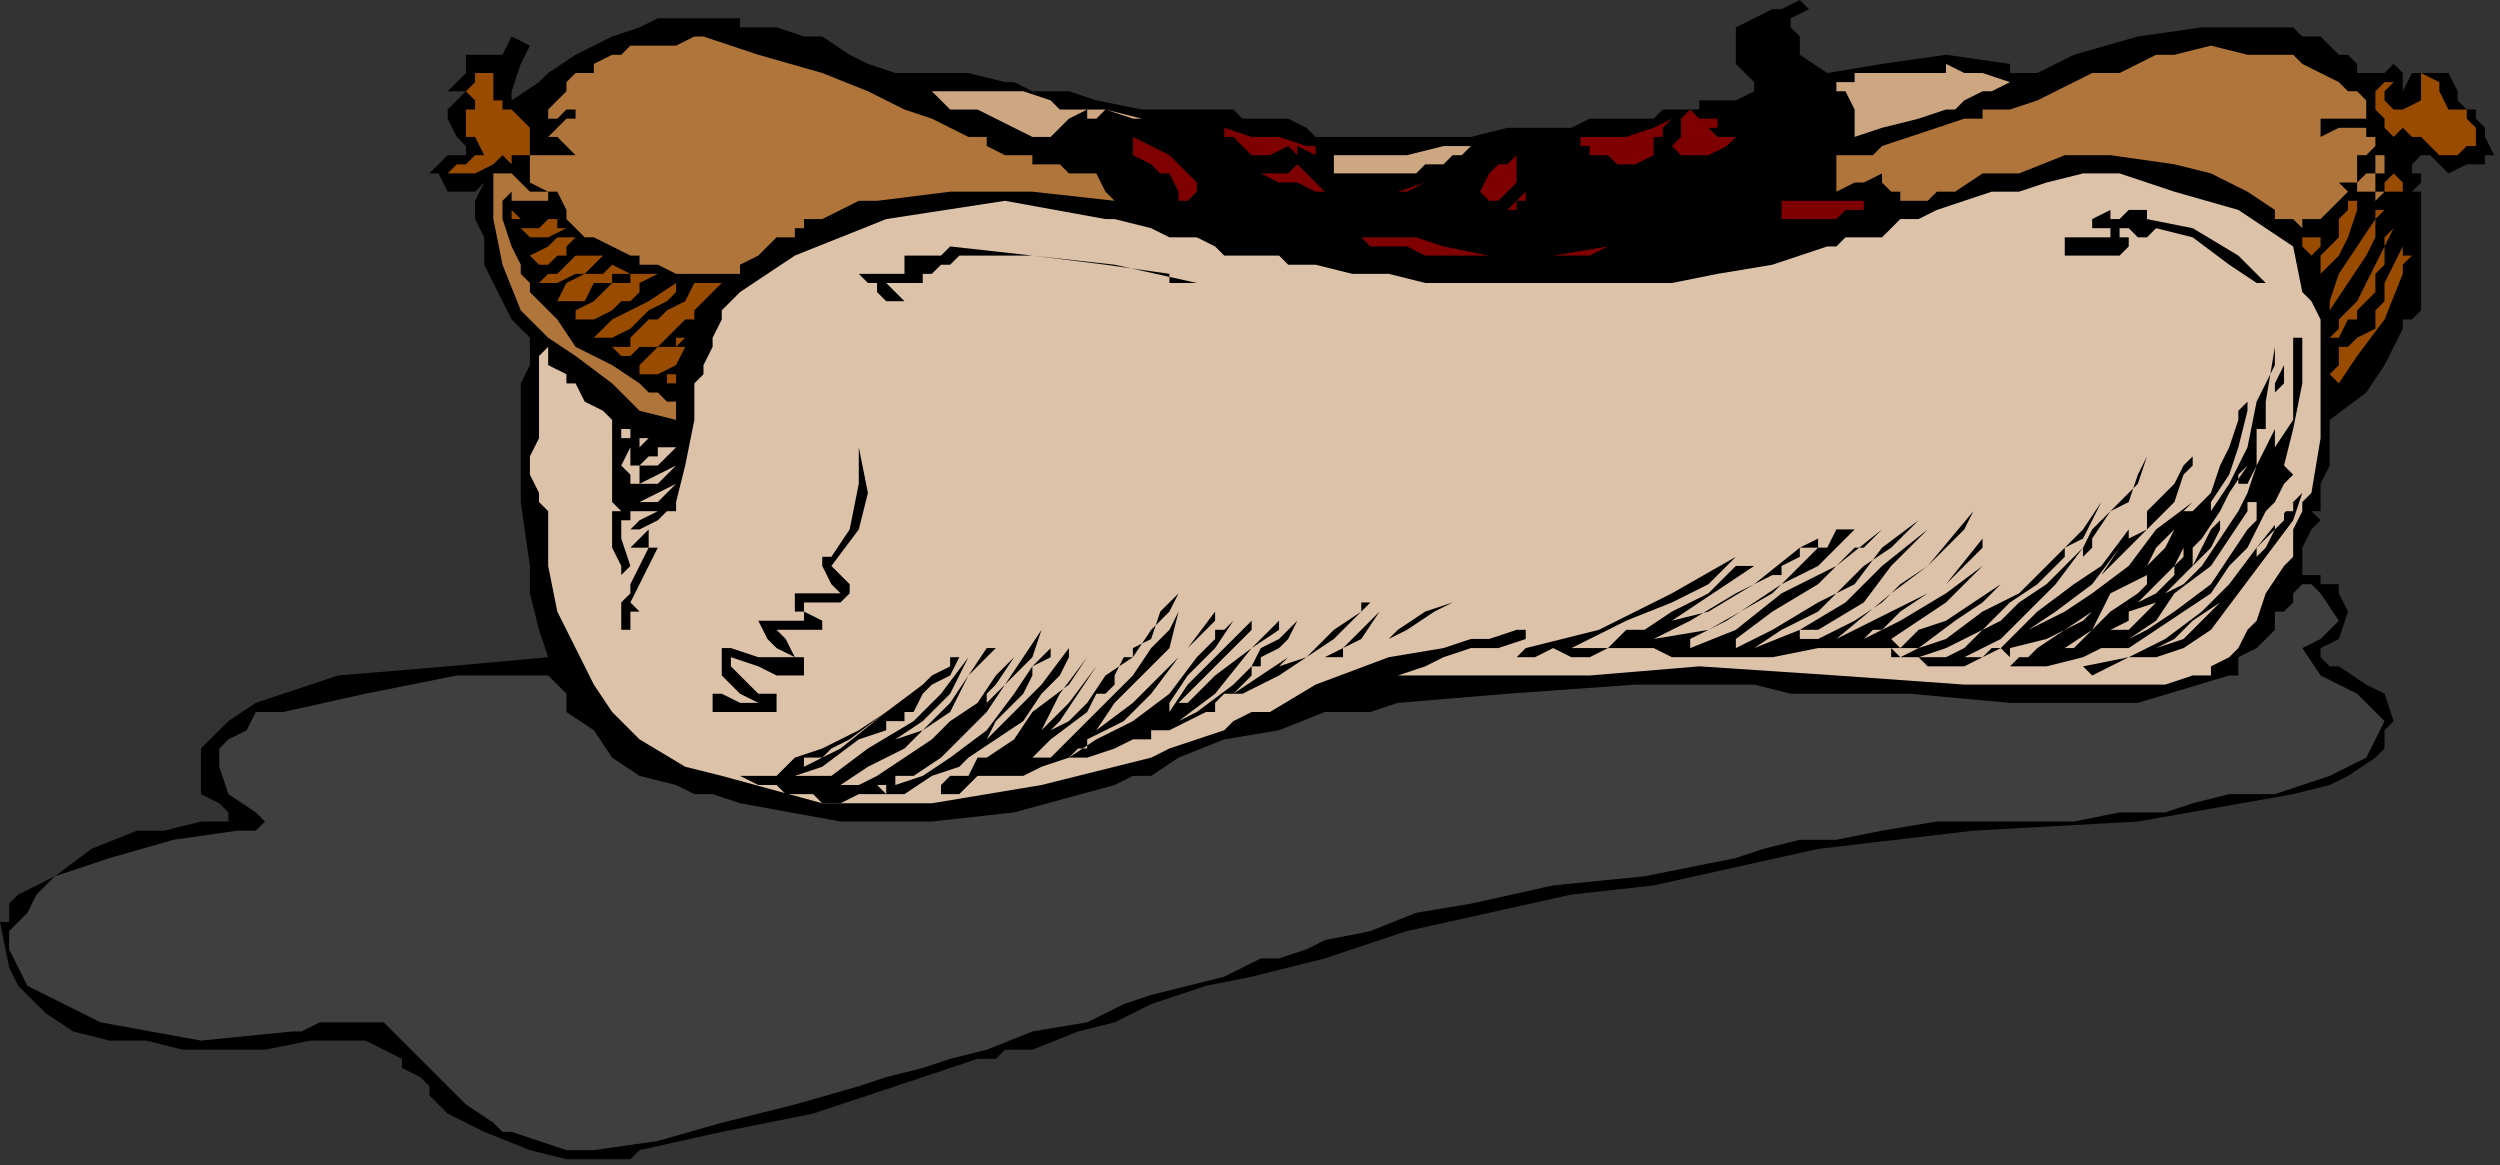 <?xml version="1.0" encoding="UTF-8" standalone="no"?>
<svg
   xmlns:dc="http://purl.org/dc/elements/1.1/"
   xmlns:cc="http://creativecommons.org/ns#"
   xmlns:rdf="http://www.w3.org/1999/02/22-rdf-syntax-ns#"
   xmlns:svg="http://www.w3.org/2000/svg"
   xmlns="http://www.w3.org/2000/svg"
   xmlns:sodipodi="http://sodipodi.sourceforge.net/DTD/sodipodi-0.dtd"
   xmlns:inkscape="http://www.inkscape.org/namespaces/inkscape"
   version="1.0"
   width="72.305mm"
   height="33.697mm"
   id="svg165"
   sodipodi:docname="OBSSG107.WMF">
  <rect width="100%" height="100%" fill="#333333" stroke="none"/>
  <sodipodi:namedview
     pagecolor="#ffffff"
     bordercolor="#666666"
     borderopacity="1"
     objecttolerance="10"
     gridtolerance="10"
     guidetolerance="10"
     inkscape:pageopacity="0"
     inkscape:pageshadow="2"
     inkscape:window-width="640"
     inkscape:window-height="480"
     id="namedview167" />
  <defs
     id="defs3">
    <pattern
       id="WMFhbasepattern"
       patternUnits="userSpaceOnUse"
       width="6"
       height="6"
       x="0"
       y="0" />
  </defs>
  <path
     style="fill:#ffffff;fill-rule:evenodd;fill-opacity:1;stroke:none;"
     d="  M 193.744,1.996   L 193.744,2.993   L 193.744,3.991   L 193.744,3.991   L 193.744,3.991   L 192.745,5.987   L 191.747,4.989   L 193.744,1.996  z "
     id="path5" />
  <path
     style="fill:#000000;fill-rule:evenodd;fill-opacity:1;stroke:none;"
     d="  M 267.647,7.982   L 267.647,7.982   L 264.651,7.982   L 263.652,7.982   L 262.653,9.978   L 262.653,9.978   L 262.653,9.978   L 262.653,7.982   L 261.655,6.985   L 261.655,6.985   L 260.656,7.982   L 259.657,7.982   L 258.658,7.982   L 257.66,7.982   L 257.66,6.985   L 257.66,6.985   L 256.661,5.987   L 255.662,5.987   L 254.664,4.989   L 254.664,4.989   L 253.665,3.991   L 252.666,3.991   L 251.668,3.991   L 251.668,3.991   L 250.669,2.993   L 248.672,2.993   L 248.672,2.993   L 248.672,2.993   L 240.682,2.993   L 233.691,3.991   L 226.701,5.987   L 226.701,5.987   L 224.703,6.985   L 222.706,7.982   L 220.709,7.982   L 220.709,7.982   L 219.71,7.982   L 219.71,6.985   L 219.71,6.985   L 219.71,6.985   L 212.719,5.987   L 205.728,6.985   L 199.736,7.982   L 199.736,7.982   L 196.74,5.987   L 196.74,5.987   L 196.74,5.987   L 196.74,5.987   L 196.74,5.987   L 196.74,3.991   L 195.742,2.993   L 195.742,1.996   L 197.739,0.998   L 197.739,0.998   L 197.739,0.998   L 197.739,0.998   L 197.739,0.998   L 197.739,0.998   L 196.74,0   L 194.743,0.998   L 193.744,0.998   L 193.744,0.998   L 191.747,1.996   L 189.749,2.993   L 189.749,5.987   L 189.749,5.987   L 189.749,5.987   L 189.749,6.985   L 190.748,7.982   L 190.748,7.982   L 190.748,7.982   L 191.747,8.98   L 191.747,9.978   L 191.747,9.978   L 189.749,10.976   L 187.752,10.976   L 185.755,10.976   L 185.755,10.976   L 185.755,11.974   L 184.756,11.974   L 183.757,11.974   L 183.757,11.974   L 182.759,11.974   L 181.76,11.974   L 180.761,12.971   L 180.761,12.971   L 178.764,12.971   L 175.768,12.971   L 173.771,12.971   L 173.771,12.971   L 171.773,13.969   L 171.773,13.969   L 169.776,13.969   L 169.776,13.969   L 168.777,13.969   L 166.78,13.969   L 164.782,13.969   L 164.782,13.969   L 160.788,14.967   L 155.794,14.967   L 152.798,14.967   L 152.798,14.967   L 149.802,14.967   L 145.807,14.967   L 143.81,14.967   L 143.81,14.967   L 142.811,13.969   L 140.814,12.971   L 139.815,12.971   L 139.815,12.971   L 137.818,12.971   L 135.821,12.971   L 134.822,11.974   L 134.822,11.974   L 132.825,11.974   L 129.829,11.974   L 127.831,11.974   L 127.831,11.974   L 124.835,11.974   L 119.842,10.976   L 116.846,9.978   L 116.846,9.978   L 115.847,9.978   L 114.848,9.978   L 113.85,9.978   L 113.85,9.978   L 112.851,9.978   L 110.854,8.98   L 109.855,8.98   L 109.855,8.98   L 105.86,7.982   L 100.867,7.982   L 97.871,7.982   L 97.871,7.982   L 94.875,6.985   L 92.877,5.987   L 89.881,3.991   L 89.881,3.991   L 87.884,3.991   L 84.888,2.993   L 82.891,2.993   L 82.891,2.993   L 81.892,2.993   L 80.893,2.993   L 80.893,1.996   L 80.893,1.996   L 77.897,1.996   L 73.902,1.996   L 71.905,1.996   L 71.905,1.996   L 69.908,2.993   L 66.912,3.991   L 64.914,4.989   L 64.914,4.989   L 62.917,5.987   L 59.921,7.982   L 58.922,8.98   L 58.922,8.98   L 55.926,10.976   L 55.926,9.978   L 56.925,6.985   L 57.924,4.989   L 57.924,4.989   L 55.926,3.991   L 54.927,5.987   L 53.929,5.987   L 53.929,5.987   L 52.93,5.987   L 52.93,5.987   L 52.93,5.987   L 52.93,5.987   L 51.931,5.987   L 50.933,5.987   L 50.933,5.987   L 50.933,5.987   L 50.933,7.982   L 49.934,8.98   L 48.935,9.978   L 48.935,9.978   L 48.935,9.978   L 49.934,9.978   L 50.933,9.978   L 50.933,9.978   L 48.935,11.974   L 48.935,12.971   L 49.934,14.967   L 49.934,14.967   L 49.934,14.967   L 50.933,15.965   L 50.933,15.965   L 50.933,15.965   L 50.933,16.963   L 48.935,16.963   L 48.935,16.963   L 48.935,16.963   L 47.937,17.96   L 46.938,18.958   L 47.937,18.958   L 47.937,18.958   L 48.935,20.954   L 49.934,20.954   L 51.931,20.954   L 51.931,20.954   L 51.931,20.954   L 51.931,20.954   L 52.93,19.956   L 52.93,19.956   L 51.931,21.951   L 51.931,23.947   L 52.93,25.943   L 52.93,27.938   L 52.93,27.938   L 52.93,28.936   L 53.929,30.932   L 54.927,32.927   L 54.927,32.927   L 55.926,34.923   L 56.925,35.921   L 57.924,36.918   L 57.924,36.918   L 57.924,38.914   L 57.924,39.912   L 56.925,41.907   L 56.925,41.907   L 56.925,47.894   L 56.925,54.879   L 57.924,61.863   L 57.924,61.863   L 57.924,64.857   L 58.922,68.848   L 59.921,71.841   L 59.921,71.841   L 48.935,72.839   L 36.951,73.837   L 27.963,76.83   L 27.963,76.83   L 24.967,78.826   L 21.971,81.819   L 21.971,84.813   L 21.971,84.813   L 21.971,86.808   L 23.968,87.806   L 24.967,88.804   L 24.967,88.804   L 24.967,88.804   L 24.967,89.802   L 24.967,89.802   L 24.967,89.802   L 21.971,89.802   L 17.976,90.799   L 14.98,90.799   L 14.98,90.799   L 9.987,92.795   L 5.992,95.788   L 1.997,97.784   L 1.997,97.784   L 1.997,97.784   L 0.999,98.782   L 0.999,98.782   L 0.999,99.78   L 0.999,100.777   L 0,100.777   L 0,100.777   L 0.999,105.766   L 1.997,107.762   L 4.993,110.755   L 7.989,112.751   L 11.984,113.749   L 15.979,113.749   L 19.974,114.746   L 23.968,114.746   L 23.968,114.746   L 28.962,114.746   L 33.955,113.749   L 38.949,113.749   L 38.949,113.749   L 39.947,113.749   L 39.947,113.749   L 39.947,113.749   L 39.947,113.749   L 41.945,114.746   L 41.945,114.746   L 43.942,115.744   L 43.942,115.744   L 43.942,116.742   L 45.939,117.74   L 46.938,118.738   L 46.938,118.738   L 46.938,118.738   L 46.938,119.735   L 47.937,120.733   L 47.937,120.733   L 48.935,121.731   L 50.933,122.729   L 52.93,123.727   L 52.93,123.727   L 57.924,125.722   L 61.918,126.72   L 66.912,126.72   L 66.912,126.72   L 68.909,126.72   L 68.909,126.72   L 69.908,125.722   L 69.908,125.722   L 78.896,123.727   L 88.883,121.731   L 97.871,118.738   L 106.859,115.744   L 106.859,115.744   L 107.858,115.744   L 108.856,115.744   L 109.855,114.746   L 109.855,114.746   L 112.851,114.746   L 117.844,112.751   L 121.839,111.753   L 121.839,111.753   L 125.834,109.757   L 131.826,107.762   L 136.819,106.764   L 136.819,106.764   L 144.809,104.769   L 153.797,101.775   L 162.785,99.78   L 171.773,97.784   L 171.773,97.784   L 180.761,96.786   L 189.749,94.791   L 198.738,92.795   L 198.738,92.795   L 215.715,90.799   L 233.691,89.802   L 250.669,86.808   L 250.669,86.808   L 254.664,85.81   L 256.661,84.813   L 259.657,82.817   L 259.657,82.817   L 260.656,81.819   L 260.656,79.824   L 261.655,78.826   L 261.655,78.826   L 260.656,75.832   L 258.658,74.835   L 255.662,72.839   L 255.662,72.839   L 254.664,72.839   L 253.665,71.841   L 253.665,70.843   L 253.665,70.843   L 255.662,69.846   L 256.661,66.852   L 255.662,64.857   L 255.662,64.857   L 255.662,63.859   L 253.665,63.859   L 253.665,62.861   L 253.665,62.861   L 252.666,62.861   L 251.668,62.861   L 251.668,61.863   L 251.668,61.863   L 251.668,61.863   L 251.668,61.863   L 251.668,61.863   L 251.668,61.863   L 251.668,61.863   L 251.668,60.866   L 251.668,59.868   L 251.668,59.868   L 252.666,57.872   L 252.666,57.872   L 252.666,57.872   L 252.666,57.872   L 252.666,57.872   L 253.665,56.874   L 253.665,56.874   L 252.666,55.877   L 253.665,55.877   L 253.665,54.879   L 253.665,54.879   L 253.665,52.883   L 254.664,50.888   L 254.664,49.89   L 254.664,49.89   L 254.664,48.892   L 254.664,46.896   L 254.664,45.899   L 254.664,45.899   L 258.658,42.905   L 260.656,39.912   L 262.653,35.921   L 262.653,35.921   L 262.653,34.923   L 263.652,34.923   L 264.651,33.925   L 264.651,33.925   L 264.651,33.925   L 264.651,32.927   L 264.651,32.927   L 264.651,32.927   L 264.651,29.934   L 264.651,26.94   L 264.651,23.947   L 264.651,23.947   L 264.651,22.949   L 264.651,21.951   L 264.651,20.954   L 264.651,20.954   L 264.651,20.954   L 263.652,20.954   L 264.651,19.956   L 264.651,19.956   L 264.651,19.956   L 264.651,18.958   L 263.652,18.958   L 263.652,17.96   L 263.652,17.96   L 264.651,16.963   L 264.651,16.963   L 264.651,16.963   L 265.649,16.963   L 266.648,17.96   L 266.648,17.96   L 267.647,18.958   L 269.644,17.96   L 270.643,17.96   L 270.643,17.96   L 271.641,17.96   L 271.641,16.963   L 272.64,16.963   L 272.64,16.963   L 271.641,14.967   L 271.641,13.969   L 270.643,12.971   L 270.643,12.971   L 270.643,12.971   L 270.643,11.974   L 271.641,11.974   L 271.641,11.974   L 271.641,11.974   L 269.644,11.974   L 268.645,10.976   L 268.645,10.976   L 268.645,10.976   L 268.645,9.978   L 268.645,9.978   L 268.645,9.978   L 268.645,9.978   L 267.647,7.982  z "
     id="path7" />
  <path
     style="fill:#994c00;fill-rule:evenodd;fill-opacity:1;stroke:none;"
     d="  M 55.926,5.987   L 55.926,5.987   L 55.926,5.987   L 55.926,5.987  z "
     id="path9" />
  <path
     style="fill:#cda782;fill-rule:evenodd;fill-opacity:1;stroke:none;"
     d="  M 212.719,7.982   L 212.719,7.982   L 212.719,7.982   L 212.719,6.985   L 212.719,6.985   L 214.716,7.982   L 216.714,7.982   L 219.71,8.98   L 219.71,8.98   L 217.713,9.978   L 216.714,9.978   L 214.716,10.976   L 214.716,10.976   L 213.718,11.974   L 212.719,11.974   L 212.719,11.974   L 212.719,11.974   L 209.723,12.971   L 205.728,13.969   L 202.732,14.967   L 202.732,14.967   L 202.732,13.969   L 202.732,12.971   L 202.732,11.974   L 202.732,11.974   L 202.732,11.974   L 201.734,9.978   L 200.735,9.978   L 200.735,9.978   L 200.735,8.98   L 202.732,8.98   L 202.732,7.982   L 202.732,7.982   L 204.73,7.982   L 207.726,7.982   L 209.723,7.982   L 209.723,7.982   L 210.722,7.982   L 211.72,7.982   L 212.719,7.982  z "
     id="path11" />
  <path
     style="fill:#994c00;fill-rule:evenodd;fill-opacity:1;stroke:none;"
     d="  M 53.929,7.982   L 53.929,8.98   L 53.929,9.978   L 53.929,9.978   L 53.929,9.978   L 53.929,10.976   L 54.927,10.976   L 54.927,11.974   L 54.927,11.974   L 55.926,11.974   L 56.925,12.971   L 57.924,13.969   L 57.924,13.969   L 57.924,14.967   L 57.924,14.967   L 57.924,15.965   L 57.924,15.965   L 57.924,15.965   L 57.924,15.965   L 57.924,15.965   L 57.924,15.965   L 57.924,16.963   L 56.925,16.963   L 56.925,16.963   L 56.925,16.963   L 55.926,16.963   L 55.926,17.96   L 55.926,17.96   L 55.926,17.96   L 55.926,17.96   L 55.926,17.96   L 54.927,16.963   L 54.927,16.963   L 53.929,17.96   L 51.931,18.958   L 50.933,18.958   L 50.933,18.958   L 50.933,18.958   L 49.934,18.958   L 48.935,18.958   L 48.935,18.958   L 48.935,18.958   L 48.935,18.958   L 49.934,17.96   L 49.934,17.96   L 50.933,17.96   L 51.931,16.963   L 52.93,16.963   L 52.93,16.963   L 51.931,14.967   L 50.933,14.967   L 50.933,12.971   L 50.933,12.971   L 50.933,11.974   L 50.933,11.974   L 50.933,11.974   L 51.931,11.974   L 51.931,11.974   L 51.931,10.976   L 50.933,9.978   L 50.933,9.978   L 50.933,9.978   L 51.931,8.98   L 51.931,7.982   L 52.93,7.982   L 52.93,7.982   L 53.929,7.982   L 53.929,7.982   L 53.929,7.982  z "
     id="path13" />
  <path
     style="fill:#cda782;fill-rule:evenodd;fill-opacity:1;stroke:none;"
     d="  M 103.863,9.978   L 106.859,9.978   L 111.852,9.978   L 114.848,10.976   L 114.848,10.976   L 115.847,11.974   L 115.847,11.974   L 116.846,11.974   L 116.846,11.974   L 116.846,11.974   L 120.84,11.974   L 124.835,12.971   L 128.83,12.971   L 128.83,12.971   L 125.834,12.971   L 123.836,12.971   L 120.84,11.974   L 120.84,11.974   L 119.842,12.971   L 118.843,12.971   L 118.843,11.974   L 118.843,11.974   L 116.846,12.971   L 116.846,12.971   L 115.847,13.969   L 115.847,13.969   L 114.848,14.967   L 113.85,14.967   L 112.851,14.967   L 112.851,14.967   L 110.854,13.969   L 108.856,12.971   L 106.859,11.974   L 106.859,11.974   L 105.86,11.974   L 105.86,11.974   L 103.863,11.974   L 103.863,11.974   L 103.863,11.974   L 103.863,11.974   L 102.864,10.976   L 102.864,10.976   L 102.864,10.976   L 102.864,10.976   L 101.865,9.978   L 100.867,9.978   L 100.867,9.978   L 101.865,9.978   L 102.864,9.978   L 103.863,9.978   L 103.863,9.978   L 103.863,9.978  z "
     id="path15" />
  <path
     style="fill:#000000;fill-rule:evenodd;fill-opacity:1;stroke:none;"
     d="  M 266.648,10.976   L 266.648,11.974   L 266.648,11.974   L 266.648,11.974   L 266.648,11.974   L 267.647,11.974   L 268.645,12.971   L 268.645,12.971   L 268.645,12.971   L 268.645,13.969   L 268.645,14.967   L 268.645,14.967   L 268.645,14.967   L 267.647,14.967   L 267.647,14.967   L 267.647,13.969   L 267.647,13.969   L 267.647,13.969   L 266.648,13.969   L 266.648,12.971   L 265.649,12.971   L 265.649,12.971   L 264.651,12.971   L 264.651,11.974   L 265.649,10.976   L 265.649,10.976   L 265.649,10.976   L 266.648,10.976   L 266.648,10.976  z "
     id="path17" />
  <path
     style="fill:#7f0000;fill-rule:evenodd;fill-opacity:1;stroke:none;"
     d="  M 187.752,12.971   L 187.752,12.971   L 187.752,13.969   L 187.752,13.969   L 187.752,13.969   L 186.753,13.969   L 187.752,14.967   L 187.752,14.967   L 189.749,14.967   L 189.749,14.967   L 188.751,15.965   L 186.753,16.963   L 185.755,16.963   L 185.755,16.963   L 184.756,16.963   L 184.756,16.963   L 184.756,16.963   L 184.756,16.963   L 183.757,16.963   L 182.759,15.965   L 183.757,14.967   L 183.757,14.967   L 183.757,14.967   L 183.757,13.969   L 183.757,12.971   L 183.757,12.971   L 182.759,12.971   L 181.76,13.969   L 181.76,14.967   L 181.76,14.967   L 180.761,14.967   L 180.761,16.963   L 180.761,16.963   L 180.761,16.963   L 178.764,17.96   L 177.765,17.96   L 176.767,17.96   L 176.767,17.96   L 175.768,16.963   L 173.771,16.963   L 173.771,15.965   L 173.771,15.965   L 172.772,15.965   L 172.772,14.967   L 171.773,14.967   L 171.773,14.967   L 172.772,14.967   L 175.768,14.967   L 177.765,14.967   L 180.761,13.969   L 180.761,13.969   L 180.761,13.969   L 182.759,12.971   L 183.757,12.971   L 183.757,12.971   L 184.756,11.974   L 185.755,12.971   L 187.752,12.971  z "
     id="path19" />
  <path
     style="fill:#7f0000;fill-rule:evenodd;fill-opacity:1;stroke:none;"
     d="  M 142.811,15.965   L 143.81,15.965   L 143.81,16.963   L 141.813,15.965   L 141.813,16.963   L 140.814,15.965   L 140.814,15.965   L 138.817,16.963   L 137.818,16.963   L 136.819,16.963   L 136.819,16.963   L 135.821,15.965   L 134.822,14.967   L 134.822,14.967   L 134.822,14.967   L 133.823,14.967   L 133.823,13.969   L 136.819,14.967   L 139.815,14.967   L 142.811,15.965  z "
     id="path21" />
  <path
     style="fill:#7f0000;fill-rule:evenodd;fill-opacity:1;stroke:none;"
     d="  M 127.831,16.963   L 128.83,17.96   L 130.827,19.956   L 130.827,20.954   L 130.827,20.954   L 129.829,21.951   L 128.83,21.951   L 128.83,20.954   L 128.83,20.954   L 128.83,20.954   L 127.831,18.958   L 126.833,18.958   L 126.833,18.958   L 125.834,17.96   L 123.836,16.963   L 123.836,16.963   L 123.836,16.963   L 123.836,14.967   L 125.834,15.965   L 127.831,16.963  z "
     id="path23" />
  <path
     style="fill:#994c00;fill-rule:evenodd;fill-opacity:1;stroke:none;"
     d="  M 262.653,16.963   L 262.653,16.963   L 262.653,16.963   L 262.653,16.963   L 262.653,16.963   L 262.653,16.963   L 262.653,15.965   L 262.653,15.965   L 262.653,14.967   L 262.653,14.967   L 262.653,15.965   L 262.653,16.963   L 262.653,16.963  z "
     id="path25" />
  <path
     style="fill:#cda782;fill-rule:evenodd;fill-opacity:1;stroke:none;"
     d="  M 160.788,15.965   L 159.789,16.963   L 159.789,16.963   L 158.79,16.963   L 158.79,16.963   L 157.792,17.96   L 156.793,17.96   L 155.794,17.96   L 155.794,17.96   L 154.796,18.958   L 152.798,18.958   L 152.798,18.958   L 152.798,18.958   L 150.801,18.958   L 150.801,18.958   L 149.802,18.958   L 148.804,18.958   L 146.806,18.958   L 146.806,18.958   L 145.807,18.958   L 145.807,17.96   L 145.807,16.963   L 145.807,16.963   L 146.806,16.963   L 148.804,16.963   L 151.8,16.963   L 151.8,16.963   L 153.797,16.963   L 157.792,15.965   L 160.788,15.965  z "
     id="path27" />
  <path
     style="fill:#7f0000;fill-rule:evenodd;fill-opacity:1;stroke:none;"
     d="  M 165.781,16.963   L 165.781,17.96   L 165.781,18.958   L 165.781,18.958   L 165.781,18.958   L 165.781,19.956   L 164.782,20.954   L 163.784,21.951   L 163.784,21.951   L 162.785,21.951   L 162.785,21.951   L 161.786,20.954   L 161.786,20.954   L 161.786,20.954   L 162.785,18.958   L 162.785,18.958   L 162.785,18.958   L 163.784,17.96   L 164.782,17.96   L 165.781,16.963  z "
     id="path29" />
  <path
     style="fill:#7f0000;fill-rule:evenodd;fill-opacity:1;stroke:none;"
     d="  M 144.809,20.954   L 143.81,20.954   L 141.813,19.956   L 139.815,19.956   L 137.818,18.958   L 137.818,18.958   L 138.817,18.958   L 140.814,18.958   L 141.813,17.96   L 141.813,17.96   L 142.811,18.958   L 143.81,19.956   L 144.809,20.954  z "
     id="path31" />
  <path
     style="fill:#994c00;fill-rule:evenodd;fill-opacity:1;stroke:none;"
     d="  M 262.653,21.951   L 262.653,20.954   L 261.655,20.954   L 260.656,20.954   L 260.656,20.954   L 260.656,19.956   L 261.655,18.958   L 261.655,18.958   L 261.655,18.958   L 262.653,19.956   L 262.653,20.954   L 262.653,21.951  z "
     id="path33" />
  <path
     style="fill:#dcc2a8;fill-rule:evenodd;fill-opacity:1;stroke:none;"
     d="  M 251.668,31.929   L 252.666,32.927   L 253.665,34.923   L 253.665,35.921   L 253.665,35.921   L 253.665,36.918   L 253.665,36.918   L 253.665,36.918   L 253.665,36.918   L 253.665,36.918   L 253.665,42.905   L 253.665,47.894   L 252.666,53.881   L 252.666,53.881   L 251.668,54.879   L 251.668,54.879   L 251.668,54.879   L 251.668,54.879   L 251.668,55.877   L 250.669,57.872   L 250.669,60.866   L 249.67,61.863   L 249.67,61.863   L 247.673,64.857   L 246.674,67.85   L 245.676,68.848   L 245.676,68.848   L 244.677,70.843   L 243.678,71.841   L 241.681,72.839   L 241.681,72.839   L 241.681,73.837   L 240.682,73.837   L 239.684,73.837   L 239.684,73.837   L 236.687,74.835   L 233.691,74.835   L 230.695,74.835   L 230.695,74.835   L 229.697,74.835   L 228.698,74.835   L 228.698,74.835   L 228.698,74.835   L 214.716,74.835   L 200.735,73.837   L 185.755,72.839   L 185.755,72.839   L 173.771,73.837   L 161.786,73.837   L 150.801,73.837   L 150.801,73.837   L 152.798,73.837   L 155.794,72.839   L 157.792,71.841   L 157.792,71.841   L 160.788,70.843   L 163.784,70.843   L 166.78,69.846   L 166.78,69.846   L 166.78,69.846   L 166.78,68.848   L 166.78,68.848   L 166.78,68.848   L 166.78,68.848   L 165.781,68.848   L 165.781,68.848   L 165.781,68.848   L 162.785,69.846   L 160.788,69.846   L 157.792,70.843   L 157.792,70.843   L 151.8,71.841   L 143.81,74.835   L 138.817,77.828   L 138.817,77.828   L 136.819,77.828   L 134.822,78.826   L 133.823,79.824   L 133.823,79.824   L 130.827,80.821   L 127.831,81.819   L 125.834,82.817   L 125.834,82.817   L 113.85,85.81   L 101.865,87.806   L 89.881,87.806   L 78.896,84.813   L 78.896,84.813   L 74.901,83.815   L 69.908,80.821   L 66.912,77.828   L 66.912,77.828   L 64.914,74.835   L 62.917,70.843   L 60.92,66.852   L 59.921,61.863   L 59.921,61.863   L 59.921,59.868   L 59.921,55.877   L 58.922,54.879   L 58.922,54.879   L 58.922,54.879   L 58.922,54.879   L 58.922,53.881   L 58.922,53.881   L 57.924,51.885   L 57.924,49.89   L 58.922,47.894   L 58.922,47.894   L 58.922,46.896   L 58.922,46.896   L 58.922,45.899   L 58.922,42.905   L 58.922,39.912   L 58.922,39.912   L 58.922,39.912   L 58.922,39.912   L 58.922,38.914   L 58.922,38.914   L 59.921,37.916   L 59.921,39.912   L 59.921,39.912   L 61.918,40.91   L 61.918,40.91   L 61.918,41.907   L 61.918,41.907   L 62.917,41.907   L 62.917,41.907   L 63.916,43.903   L 65.913,44.901   L 66.912,45.899   L 66.912,45.899   L 66.912,47.894   L 66.912,49.89   L 66.912,51.885   L 66.912,51.885   L 66.912,52.883   L 66.912,52.883   L 66.912,54.879   L 66.912,54.879   L 67.91,55.877   L 67.91,55.877   L 66.912,55.877   L 66.912,55.877   L 66.912,55.877   L 66.912,55.877   L 66.912,57.872   L 66.912,59.868   L 67.91,61.863   L 67.91,61.863   L 67.91,62.861   L 68.909,61.863   L 67.91,58.87   L 67.91,56.874   L 67.91,56.874   L 68.909,56.874   L 68.909,55.877   L 69.908,55.877   L 69.908,55.877   L 70.906,55.877   L 71.905,55.877   L 71.905,54.879   L 71.905,54.879   L 71.905,55.877   L 69.908,56.874   L 68.909,57.872   L 68.909,57.872   L 68.909,57.872   L 69.908,57.872   L 71.905,56.874   L 72.904,55.877   L 72.904,55.877   L 73.902,55.877   L 73.902,54.879   L 73.902,54.879   L 73.902,54.879   L 74.901,50.888   L 75.9,45.899   L 75.9,41.907   L 75.9,41.907   L 76.898,40.91   L 76.898,39.912   L 77.897,37.916   L 77.897,37.916   L 77.897,36.918   L 77.897,36.918   L 78.896,34.923   L 78.896,34.923   L 78.896,34.923   L 78.896,34.923   L 78.896,33.925   L 78.896,33.925   L 80.893,31.929   L 83.889,29.934   L 86.885,27.938   L 86.885,27.938   L 96.872,23.947   L 109.855,21.951   L 120.84,23.947   L 120.84,23.947   L 121.839,23.947   L 125.834,24.945   L 127.831,25.943   L 127.831,25.943   L 128.83,25.943   L 130.827,25.943   L 132.825,26.94   L 132.825,26.94   L 133.823,27.938   L 134.822,27.938   L 136.819,27.938   L 136.819,27.938   L 137.818,27.938   L 138.817,27.938   L 139.815,27.938   L 139.815,27.938   L 140.814,28.936   L 141.813,28.936   L 143.81,28.936   L 143.81,28.936   L 147.805,29.934   L 151.8,29.934   L 155.794,30.932   L 155.794,30.932   L 157.792,30.932   L 158.79,30.932   L 159.789,30.932   L 159.789,30.932   L 167.778,30.932   L 174.769,30.932   L 182.759,30.932   L 182.759,30.932   L 187.752,29.934   L 193.744,28.936   L 199.736,26.94   L 199.736,26.94   L 200.735,26.94   L 200.735,26.94   L 201.734,25.943   L 201.734,25.943   L 203.731,25.943   L 205.728,25.943   L 207.726,23.947   L 207.726,23.947   L 208.724,23.947   L 208.724,23.947   L 209.723,23.947   L 209.723,23.947   L 211.72,22.949   L 214.716,21.951   L 217.713,20.954   L 217.713,20.954   L 220.709,20.954   L 223.705,19.956   L 227.699,18.958   L 227.699,18.958   L 231.694,18.958   L 237.686,20.954   L 244.677,22.949   L 250.669,26.94   L 251.668,31.929  z "
     id="path35" />
  <path
     style="fill:#7f0000;fill-rule:evenodd;fill-opacity:1;stroke:none;"
     d="  M 155.794,19.956   L 153.797,20.954   L 150.801,20.954   L 147.805,20.954   L 147.805,20.954   L 147.805,20.954   L 150.801,20.954   L 152.798,20.954   L 155.794,19.956  z "
     id="path37" />
  <path
     style="fill:#7f0000;fill-rule:evenodd;fill-opacity:1;stroke:none;"
     d="  M 167.778,20.954   L 166.78,20.954   L 166.78,20.954   L 166.78,21.951   L 166.78,21.951   L 166.78,21.951   L 165.781,21.951   L 165.781,22.949   L 165.781,22.949   L 164.782,22.949   L 165.781,21.951   L 166.78,20.954   L 167.778,20.954  z "
     id="path39" />
  <path
     style="fill:#7f0000;fill-rule:evenodd;fill-opacity:1;stroke:none;"
     d="  M 203.731,21.951   L 203.731,21.951   L 203.731,21.951   L 203.731,22.949   L 202.732,22.949   L 202.732,22.949   L 201.734,22.949   L 201.734,22.949   L 200.735,23.947   L 198.738,23.947   L 196.74,23.947   L 196.74,23.947   L 196.74,23.947   L 195.742,23.947   L 195.742,23.947   L 195.742,23.947   L 194.743,23.947   L 194.743,23.947   L 194.743,23.947   L 194.743,22.949   L 194.743,21.951   L 194.743,21.951   L 195.742,21.951   L 197.739,21.951   L 199.736,21.951   L 199.736,21.951   L 200.735,21.951   L 202.732,21.951   L 203.731,21.951   L 203.731,21.951   L 203.731,21.951   L 203.731,21.951   L 203.731,21.951  z "
     id="path41" />
  <path
     style="fill:#994c00;fill-rule:evenodd;fill-opacity:1;stroke:none;"
     d="  M 262.653,23.947   L 262.653,23.947   L 262.653,21.951   L 262.653,21.951   L 262.653,21.951   L 262.653,22.949   L 262.653,23.947   L 262.653,23.947  z "
     id="path43" />
  <path
     style="fill:#994c00;fill-rule:evenodd;fill-opacity:1;stroke:none;"
     d="  M 257.66,22.949   L 256.661,25.943   L 255.662,27.938   L 253.665,29.934   L 253.665,29.934   L 253.665,29.934   L 253.665,29.934   L 253.665,28.936   L 253.665,28.936   L 253.665,27.938   L 253.665,27.938   L 254.664,26.94   L 254.664,26.94   L 255.662,25.943   L 255.662,25.943   L 255.662,23.947   L 255.662,23.947   L 255.662,23.947   L 255.662,23.947   L 256.661,22.949   L 256.661,22.949   L 256.661,21.951   L 257.66,21.951   L 257.66,22.949  z "
     id="path45" />
  <path
     style="fill:#994c00;fill-rule:evenodd;fill-opacity:1;stroke:none;"
     d="  M 260.656,22.949   L 259.657,23.947   L 259.657,24.945   L 259.657,25.943   L 259.657,25.943   L 258.658,27.938   L 256.661,30.932   L 254.664,33.925   L 254.664,33.925   L 254.664,33.925   L 254.664,32.927   L 254.664,32.927   L 254.664,32.927   L 255.662,29.934   L 257.66,26.94   L 259.657,23.947   L 259.657,23.947   L 259.657,23.947   L 259.657,22.949   L 260.656,22.949  z "
     id="path47" />
  <path
     style="fill:#994c00;fill-rule:evenodd;fill-opacity:1;stroke:none;"
     d="  M 57.924,23.947   L 57.924,23.947   L 56.925,23.947   L 55.926,23.947   L 55.926,23.947   L 55.926,22.949   L 56.925,23.947   L 57.924,23.947   L 57.924,23.947  z "
     id="path49" />
  <path
     style="fill:#000000;fill-rule:evenodd;fill-opacity:1;stroke:none;"
     d="  M 247.673,30.932   L 246.674,30.932   L 246.674,30.932   L 246.674,30.932   L 246.674,30.932   L 243.678,28.936   L 239.684,25.943   L 235.689,24.945   L 235.689,24.945   L 235.689,24.945   L 234.69,25.943   L 234.69,25.943   L 234.69,25.943   L 233.691,25.943   L 232.693,24.945   L 231.694,24.945   L 231.694,24.945   L 231.694,25.943   L 232.693,25.943   L 232.693,26.94   L 232.693,26.94   L 231.694,27.938   L 229.697,27.938   L 227.699,27.938   L 226.701,27.938   L 226.701,27.938   L 226.701,27.938   L 225.702,27.938   L 225.702,27.938   L 225.702,27.938   L 225.702,27.938   L 225.702,26.94   L 225.702,26.94   L 225.702,25.943   L 225.702,25.943   L 230.695,25.943   L 230.695,25.943   L 230.695,24.945   L 228.698,24.945   L 228.698,23.947   L 228.698,23.947   L 230.695,22.949   L 230.695,23.947   L 231.694,23.947   L 232.693,22.949   L 232.693,22.949   L 233.691,22.949   L 234.69,22.949   L 234.69,23.947   L 234.69,23.947   L 239.684,24.945   L 244.677,27.938   L 247.673,30.932  z "
     id="path51" />
  <path
     style="fill:#994c00;fill-rule:evenodd;fill-opacity:1;stroke:none;"
     d="  M 61.918,24.945   L 59.921,25.943   L 58.922,25.943   L 57.924,25.943   L 57.924,25.943   L 56.925,24.945   L 57.924,24.945   L 58.922,24.945   L 59.921,23.947   L 59.921,23.947   L 60.92,23.947   L 60.92,24.945   L 61.918,24.945  z "
     id="path53" />
  <path
     style="fill:#994c00;fill-rule:evenodd;fill-opacity:1;stroke:none;"
     d="  M 253.665,24.945   L 253.665,25.943   L 253.665,26.94   L 252.666,27.938   L 252.666,27.938   L 252.666,27.938   L 251.668,26.94   L 251.668,25.943   L 251.668,25.943   L 251.668,25.943   L 252.666,25.943   L 253.665,25.943   L 253.665,24.945  z "
     id="path55" />
  <path
     style="fill:#994c00;fill-rule:evenodd;fill-opacity:1;stroke:none;"
     d="  M 260.656,27.938   L 260.656,28.936   L 259.657,29.934   L 259.657,29.934   L 259.657,29.934   L 259.657,30.932   L 259.657,30.932   L 259.657,31.929   L 259.657,31.929   L 258.658,32.927   L 258.658,32.927   L 257.66,33.925   L 257.66,34.923   L 257.66,34.923   L 256.661,34.923   L 255.662,36.918   L 255.662,36.918   L 255.662,36.918   L 254.664,36.918   L 255.662,35.921   L 255.662,34.923   L 255.662,34.923   L 255.662,34.923   L 256.661,33.925   L 257.66,32.927   L 257.66,32.927   L 257.66,32.927   L 258.658,30.932   L 260.656,26.94   L 261.655,24.945   L 261.655,24.945   L 260.656,25.943   L 260.656,27.938   L 260.656,27.938  z "
     id="path57" />
  <path
     style="fill:#994c00;fill-rule:evenodd;fill-opacity:1;stroke:none;"
     d="  M 263.652,27.938   L 262.653,28.936   L 262.653,29.934   L 262.653,29.934   L 262.653,29.934   L 260.656,34.923   L 257.66,38.914   L 255.662,41.907   L 255.662,41.907   L 254.664,40.91   L 255.662,39.912   L 255.662,37.916   L 255.662,37.916   L 256.661,37.916   L 257.66,36.918   L 259.657,35.921   L 259.657,35.921   L 259.657,34.923   L 259.657,34.923   L 259.657,33.925   L 259.657,33.925   L 260.656,32.927   L 260.656,31.929   L 260.656,30.932   L 260.656,30.932   L 261.655,28.936   L 262.653,26.94   L 262.653,24.945   L 262.653,24.945   L 262.653,25.943   L 262.653,27.938   L 263.652,27.938  z "
     id="path59" />
  <path
     style="fill:#7f0000;fill-rule:evenodd;fill-opacity:1;stroke:none;"
     d="  M 157.792,26.94   L 157.792,26.94   L 162.785,27.938   L 169.776,27.938   L 175.768,26.94   L 175.768,26.94   L 173.771,27.938   L 171.773,27.938   L 169.776,27.938   L 169.776,27.938   L 165.781,27.938   L 162.785,27.938   L 158.79,27.938   L 158.79,27.938   L 156.793,27.938   L 155.794,27.938   L 153.797,26.94   L 153.797,26.94   L 152.798,26.94   L 150.801,26.94   L 149.802,26.94   L 149.802,26.94   L 148.804,25.943   L 150.801,25.943   L 154.796,25.943   L 157.792,26.94  z "
     id="path61" />
  <path
     style="fill:#994c00;fill-rule:evenodd;fill-opacity:1;stroke:none;"
     d="  M 62.917,25.943   L 61.918,26.94   L 61.918,27.938   L 60.92,27.938   L 60.92,27.938   L 59.921,28.936   L 58.922,28.936   L 57.924,27.938   L 57.924,27.938   L 57.924,27.938   L 57.924,27.938   L 57.924,27.938   L 57.924,27.938   L 59.921,26.94   L 60.92,25.943   L 62.917,25.943   L 62.917,25.943   L 62.917,25.943  z "
     id="path63" />
  <path
     style="fill:#000000;fill-rule:evenodd;fill-opacity:1;stroke:none;"
     d="  M 103.863,26.94   L 112.851,27.938   L 121.839,28.936   L 130.827,30.932   L 130.827,30.932   L 130.827,30.932   L 128.83,30.932   L 127.831,30.932   L 127.831,29.934   L 127.831,29.934   L 120.84,28.936   L 112.851,27.938   L 107.858,27.938   L 107.858,27.938   L 105.86,27.938   L 104.862,27.938   L 103.863,28.936   L 103.863,28.936   L 102.864,28.936   L 101.865,29.934   L 100.867,29.934   L 100.867,29.934   L 100.867,29.934   L 100.867,30.932   L 100.867,30.932   L 100.867,30.932   L 100.867,30.932   L 99.868,30.932   L 99.868,30.932   L 99.868,30.932   L 98.869,30.932   L 97.871,30.932   L 96.872,30.932   L 96.872,30.932   L 97.871,31.929   L 98.869,32.927   L 96.872,32.927   L 96.872,32.927   L 96.872,32.927   L 95.873,31.929   L 95.873,30.932   L 95.873,30.932   L 94.875,30.932   L 94.875,30.932   L 93.876,29.934   L 93.876,29.934   L 93.876,29.934   L 94.875,29.934   L 94.875,29.934   L 94.875,29.934   L 98.869,29.934   L 98.869,29.934   L 98.869,28.936   L 98.869,27.938   L 98.869,27.938   L 99.868,27.938   L 100.867,27.938   L 102.864,27.938   L 102.864,27.938   L 102.864,27.938   L 102.864,27.938   L 103.863,26.94   L 103.863,26.94   L 103.863,26.94  z "
     id="path65" />
  <path
     style="fill:#994c00;fill-rule:evenodd;fill-opacity:1;stroke:none;"
     d="  M 65.913,27.938   L 64.914,28.936   L 64.914,28.936   L 63.916,29.934   L 63.916,29.934   L 62.917,29.934   L 60.92,30.932   L 59.921,30.932   L 59.921,30.932   L 58.922,30.932   L 58.922,30.932   L 59.921,29.934   L 59.921,29.934   L 60.92,29.934   L 61.918,28.936   L 62.917,27.938   L 62.917,27.938   L 63.916,27.938   L 64.914,27.938   L 65.913,27.938  z "
     id="path67" />
  <path
     style="fill:#994c00;fill-rule:evenodd;fill-opacity:1;stroke:none;"
     d="  M 68.909,29.934   L 66.912,29.934   L 66.912,30.932   L 64.914,30.932   L 64.914,30.932   L 63.916,32.927   L 61.918,32.927   L 60.92,32.927   L 60.92,32.927   L 61.918,30.932   L 63.916,29.934   L 65.913,29.934   L 65.913,29.934   L 66.912,28.936   L 66.912,28.936   L 68.909,29.934  z "
     id="path69" />
  <path
     style="fill:#994c00;fill-rule:evenodd;fill-opacity:1;stroke:none;"
     d="  M 71.905,29.934   L 69.908,30.932   L 69.908,31.929   L 68.909,32.927   L 68.909,32.927   L 67.91,32.927   L 66.912,33.925   L 64.914,34.923   L 64.914,34.923   L 64.914,34.923   L 62.917,34.923   L 62.917,34.923   L 62.917,34.923   L 62.917,33.925   L 64.914,32.927   L 66.912,30.932   L 66.912,30.932   L 67.91,30.932   L 68.909,30.932   L 68.909,29.934   L 68.909,29.934   L 69.908,29.934   L 70.906,29.934   L 71.905,29.934  z "
     id="path71" />
  <path
     style="fill:#994c00;fill-rule:evenodd;fill-opacity:1;stroke:none;"
     d="  M 73.902,30.932   L 73.902,31.929   L 72.904,32.927   L 72.904,32.927   L 72.904,32.927   L 70.906,33.925   L 69.908,34.923   L 68.909,35.921   L 68.909,35.921   L 66.912,36.918   L 66.912,36.918   L 65.913,36.918   L 65.913,36.918   L 64.914,36.918   L 66.912,34.923   L 70.906,32.927   L 73.902,30.932   L 73.902,30.932   L 73.902,30.932   L 73.902,30.932   L 73.902,30.932  z "
     id="path73" />
  <path
     style="fill:#994c00;fill-rule:evenodd;fill-opacity:1;stroke:none;"
     d="  M 78.896,30.932   L 77.897,31.929   L 76.898,32.927   L 76.898,32.927   L 76.898,32.927   L 75.9,33.925   L 75.9,33.925   L 75.9,34.923   L 75.9,34.923   L 74.901,34.923   L 73.902,35.921   L 72.904,36.918   L 72.904,36.918   L 71.905,37.916   L 69.908,37.916   L 68.909,38.914   L 68.909,38.914   L 67.91,38.914   L 67.91,38.914   L 66.912,37.916   L 66.912,37.916   L 66.912,37.916   L 68.909,37.916   L 68.909,36.918   L 69.908,35.921   L 69.908,35.921   L 70.906,34.923   L 71.905,34.923   L 72.904,33.925   L 72.904,33.925   L 74.901,32.927   L 75.9,30.932   L 78.896,30.932  z "
     id="path75" />
  <path
     style="fill:#000000;fill-rule:evenodd;fill-opacity:1;stroke:none;"
     d="  M 248.672,33.925   L 248.672,37.916   L 247.673,43.903   L 247.673,46.896   L 247.673,46.896   L 246.674,46.896   L 246.674,47.894   L 246.674,47.894   L 246.674,47.894   L 246.674,48.892   L 246.674,50.888   L 246.674,50.888   L 246.674,50.888   L 246.674,50.888   L 245.676,52.883   L 244.677,52.883   L 244.677,54.879   L 244.677,54.879   L 244.677,54.879   L 244.677,52.883   L 244.677,51.885   L 245.676,50.888   L 245.676,50.888   L 245.676,50.888   L 243.678,53.881   L 242.68,55.877   L 240.682,58.87   L 240.682,58.87   L 239.684,59.868   L 239.684,60.866   L 239.684,61.863   L 239.684,61.863   L 240.682,59.868   L 241.681,57.872   L 243.678,55.877   L 243.678,55.877   L 243.678,55.877   L 242.68,56.874   L 242.68,57.872   L 242.68,57.872   L 242.68,57.872   L 241.681,59.868   L 241.681,59.868   L 240.682,60.866   L 240.682,60.866   L 238.685,62.861   L 235.689,65.854   L 232.693,66.852   L 232.693,66.852   L 232.693,67.85   L 232.693,67.85   L 232.693,67.85   L 232.693,67.85   L 230.695,68.848   L 230.695,68.848   L 230.695,68.848   L 230.695,68.848   L 230.695,68.848   L 232.693,68.848   L 234.69,66.852   L 236.687,64.857   L 238.685,63.859   L 240.682,61.863   L 242.68,58.87   L 244.677,55.877   L 245.676,53.881   L 246.674,50.888   L 247.673,48.892   L 248.672,46.896   L 248.672,43.903   L 248.672,43.903   L 248.672,43.903   L 248.672,45.899   L 248.672,46.896   L 248.672,48.892   L 248.672,48.892   L 250.669,45.899   L 250.669,41.907   L 250.669,36.918   L 250.669,36.918   L 251.668,36.918   L 251.668,41.907   L 250.669,46.896   L 249.67,50.888   L 249.67,50.888   L 250.669,51.885   L 250.669,50.888   L 250.669,51.885   L 249.67,52.883   L 249.67,52.883   L 249.67,52.883   L 248.672,54.879   L 247.673,55.877   L 246.674,57.872   L 246.674,57.872   L 246.674,57.872   L 246.674,57.872   L 246.674,57.872   L 246.674,57.872   L 245.676,59.868   L 244.677,60.866   L 243.678,61.863   L 243.678,61.863   L 241.681,64.857   L 238.685,66.852   L 235.689,68.848   L 232.693,70.843   L 232.693,70.843   L 231.694,70.843   L 230.695,70.843   L 229.697,70.843   L 229.697,70.843   L 227.699,71.841   L 223.705,72.839   L 221.707,72.839   L 221.707,72.839   L 220.709,72.839   L 219.71,72.839   L 219.71,72.839   L 219.71,72.839   L 220.709,71.841   L 221.707,71.841   L 222.706,70.843   L 222.706,70.843   L 225.702,68.848   L 228.698,66.852   L 230.695,64.857   L 230.695,64.857   L 230.695,64.857   L 230.695,64.857   L 230.695,64.857   L 230.695,64.857   L 227.699,67.85   L 223.705,69.846   L 219.71,70.843   L 219.71,70.843   L 219.71,71.841   L 218.711,70.843   L 218.711,70.843   L 218.711,70.843   L 216.714,71.841   L 214.716,72.839   L 213.718,72.839   L 213.718,72.839   L 211.72,72.839   L 210.722,72.839   L 209.723,71.841   L 209.723,71.841   L 207.726,71.841   L 207.726,71.841   L 206.727,71.841   L 206.727,71.841   L 206.727,70.843   L 207.726,71.841   L 207.726,71.841   L 209.723,70.843   L 209.723,70.843   L 209.723,70.843   L 207.726,70.843   L 206.727,70.843   L 205.728,70.843   L 205.728,70.843   L 203.731,70.843   L 202.732,70.843   L 201.734,70.843   L 201.734,70.843   L 198.738,70.843   L 193.744,71.841   L 190.748,71.841   L 190.748,71.841   L 189.749,71.841   L 188.751,71.841   L 187.752,71.841   L 187.752,71.841   L 185.755,71.841   L 182.759,71.841   L 180.761,70.843   L 180.761,70.843   L 180.761,70.843   L 180.761,70.843   L 180.761,70.843   L 180.761,70.843   L 178.764,70.843   L 177.765,70.843   L 175.768,70.843   L 175.768,70.843   L 173.771,71.841   L 170.775,71.841   L 168.777,71.841   L 168.777,71.841   L 168.777,71.841   L 168.777,71.841   L 169.776,71.841   L 170.775,71.841   L 170.775,71.841   L 171.773,71.841   L 169.776,70.843   L 167.778,71.841   L 165.781,71.841   L 165.781,71.841   L 165.781,71.841   L 166.78,70.843   L 166.78,70.843   L 166.78,70.843   L 174.769,68.848   L 182.759,64.857   L 189.749,60.866   L 189.749,60.866   L 186.753,63.859   L 182.759,65.854   L 177.765,67.85   L 175.768,68.848   L 175.768,68.848   L 171.773,70.843   L 172.772,70.843   L 175.768,70.843   L 177.765,68.848   L 177.765,68.848   L 179.763,68.848   L 182.759,66.852   L 186.753,64.857   L 189.749,61.863   L 191.747,61.863   L 191.747,61.863   L 188.751,63.859   L 185.755,65.854   L 182.759,67.85   L 182.759,67.85   L 186.753,66.852   L 191.747,63.859   L 196.74,59.868   L 200.735,57.872   L 200.735,57.872   L 198.738,58.87   L 198.738,59.868   L 196.74,59.868   L 196.74,59.868   L 196.74,60.866   L 196.74,60.866   L 196.74,60.866   L 196.74,60.866   L 194.743,61.863   L 194.743,62.861   L 193.744,62.861   L 193.744,62.861   L 189.749,64.857   L 184.756,67.85   L 180.761,69.846   L 180.761,69.846   L 186.753,68.848   L 193.744,64.857   L 198.738,59.868   L 198.738,59.868   L 199.736,59.868   L 200.735,57.872   L 202.732,57.872   L 202.732,57.872   L 198.738,61.863   L 194.743,63.859   L 191.747,65.854   L 188.751,67.85   L 184.756,69.846   L 184.756,69.846   L 184.756,70.843   L 189.749,68.848   L 194.743,64.857   L 200.735,61.863   L 205.728,57.872   L 205.728,57.872   L 204.73,58.87   L 203.731,59.868   L 202.732,59.868   L 202.732,59.868   L 198.738,63.859   L 193.744,66.852   L 189.749,69.846   L 189.749,69.846   L 189.749,70.843   L 193.744,68.848   L 198.738,65.854   L 202.732,63.859   L 205.728,59.868   L 209.723,56.874   L 209.723,56.874   L 206.727,59.868   L 203.731,61.863   L 200.735,64.857   L 198.738,66.852   L 194.743,68.848   L 191.747,70.843   L 191.747,70.843   L 191.747,70.843   L 196.74,68.848   L 201.734,65.854   L 205.728,61.863   L 210.722,57.872   L 210.722,57.872   L 206.727,61.863   L 203.731,65.854   L 198.738,68.848   L 198.738,68.848   L 198.738,68.848   L 196.74,68.848   L 196.74,69.846   L 196.74,69.846   L 198.738,69.846   L 200.735,68.848   L 202.732,67.85   L 205.728,65.854   L 207.726,63.859   L 210.722,61.863   L 212.719,59.868   L 214.716,57.872   L 215.715,55.877   L 215.715,55.877   L 210.722,61.863   L 206.727,64.857   L 200.735,69.846   L 200.735,69.846   L 206.727,66.852   L 212.719,63.859   L 216.714,58.87   L 216.714,58.87   L 216.714,58.87   L 216.714,59.868   L 216.714,59.868   L 215.715,60.866   L 215.715,60.866   L 212.719,63.859   L 210.722,64.857   L 207.726,66.852   L 207.726,66.852   L 207.726,66.852   L 205.728,68.848   L 204.73,68.848   L 203.731,69.846   L 203.731,69.846   L 207.726,67.85   L 212.719,64.857   L 216.714,61.863   L 220.709,57.872   L 220.709,57.872   L 217.713,60.866   L 214.716,63.859   L 212.719,65.854   L 209.723,67.85   L 206.727,69.846   L 206.727,69.846   L 207.726,70.843   L 209.723,68.848   L 212.719,67.85   L 215.715,65.854   L 218.711,63.859   L 220.709,61.863   L 222.706,59.868   L 223.705,58.87   L 223.705,58.87   L 219.71,62.861   L 216.714,65.854   L 213.718,67.85   L 209.723,70.843   L 209.723,70.843   L 212.719,69.846   L 216.714,66.852   L 220.709,64.857   L 223.705,61.863   L 227.699,57.872   L 229.697,54.879   L 229.697,54.879   L 228.698,56.874   L 227.699,58.87   L 225.702,59.868   L 225.702,59.868   L 225.702,60.866   L 225.702,60.866   L 222.706,63.859   L 219.71,65.854   L 216.714,68.848   L 212.719,70.843   L 209.723,71.841   L 209.723,71.841   L 210.722,71.841   L 212.719,71.841   L 214.716,70.843   L 216.714,68.848   L 218.711,67.85   L 220.709,65.854   L 223.705,63.859   L 225.702,61.863   L 227.699,59.868   L 228.698,57.872   L 229.697,56.874   L 230.695,55.877   L 230.695,55.877   L 232.693,54.879   L 233.691,51.885   L 234.69,49.89   L 234.69,49.89   L 234.69,49.89   L 233.691,52.883   L 230.695,55.877   L 228.698,58.87   L 228.698,58.87   L 228.698,59.868   L 227.699,60.866   L 227.699,61.863   L 227.699,61.863   L 227.699,60.866   L 227.699,59.868   L 224.703,63.859   L 221.707,66.852   L 218.711,69.846   L 214.716,71.841   L 214.716,71.841   L 214.716,71.841   L 213.718,71.841   L 213.718,71.841   L 213.718,71.841   L 214.716,71.841   L 216.714,71.841   L 217.713,70.843   L 217.713,70.843   L 218.711,70.843   L 218.711,70.843   L 219.71,69.846   L 219.71,69.846   L 222.706,66.852   L 226.701,63.859   L 229.697,61.863   L 232.693,57.872   L 232.693,57.872   L 232.693,59.868   L 232.693,58.87   L 234.69,57.872   L 234.69,55.877   L 234.69,55.877   L 235.689,54.879   L 237.686,52.883   L 238.685,50.888   L 238.685,50.888   L 237.686,50.888   L 238.685,50.888   L 238.685,50.888   L 239.684,49.89   L 239.684,48.892   L 240.682,46.896   L 240.682,46.896   L 239.684,48.892   L 239.684,50.888   L 238.685,51.885   L 238.685,51.885   L 237.686,54.879   L 235.689,56.874   L 233.691,58.87   L 233.691,58.87   L 233.691,58.87   L 232.693,59.868   L 232.693,59.868   L 231.694,60.866   L 231.694,60.866   L 229.697,62.861   L 227.699,64.857   L 225.702,66.852   L 225.702,66.852   L 227.699,64.857   L 229.697,62.861   L 231.694,59.868   L 231.694,59.868   L 231.694,59.868   L 228.698,63.859   L 224.703,66.852   L 221.707,68.848   L 221.707,68.848   L 225.702,66.852   L 228.698,64.857   L 232.693,61.863   L 235.689,57.872   L 239.684,54.879   L 239.684,54.879   L 238.685,55.877   L 238.685,55.877   L 239.684,55.877   L 239.684,55.877   L 239.684,55.877   L 240.682,54.879   L 241.681,53.881   L 241.681,53.881   L 241.681,54.879   L 241.681,53.881   L 241.681,53.881   L 241.681,53.881   L 242.68,50.888   L 243.678,48.892   L 244.677,45.899   L 244.677,45.899   L 244.677,44.901   L 245.676,43.903   L 246.674,41.907   L 246.674,41.907   L 246.674,41.907   L 245.676,43.903   L 245.676,43.903   L 245.676,43.903   L 245.676,43.903   L 245.676,44.901   L 244.677,48.892   L 243.678,51.885   L 241.681,54.879   L 241.681,54.879   L 241.681,55.877   L 241.681,56.874   L 241.681,55.877   L 243.678,52.883   L 245.676,48.892   L 246.674,43.903   L 248.672,39.912   L 248.672,39.912   L 248.672,39.912   L 248.672,33.925   L 248.672,33.925  z "
     id="path77" />
  <path
     style="fill:#994c00;fill-rule:evenodd;fill-opacity:1;stroke:none;"
     d="  M 74.901,37.916   L 73.902,39.912   L 71.905,40.91   L 70.906,40.91   L 70.906,40.91   L 69.908,40.91   L 69.908,39.912   L 69.908,39.912   L 69.908,39.912   L 70.906,38.914   L 71.905,37.916   L 72.904,37.916   L 72.904,37.916   L 73.902,37.916   L 73.902,36.918   L 74.901,36.918   L 74.901,36.918   L 74.901,36.918   L 73.902,37.916   L 74.901,37.916  z "
     id="path79" />
  <path
     style="fill:#994c00;fill-rule:evenodd;fill-opacity:1;stroke:none;"
     d="  M 73.902,41.907   L 73.902,41.907   L 72.904,41.907   L 72.904,40.91   L 72.904,40.91   L 72.904,40.91   L 73.902,40.91   L 73.902,39.912   L 73.902,39.912   L 73.902,40.91   L 73.902,41.907   L 73.902,41.907  z "
     id="path81" />
  <path
     style="fill:#000000;fill-rule:evenodd;fill-opacity:1;stroke:none;"
     d="  M 249.67,40.91   L 249.67,40.91   L 249.67,41.907   L 248.672,42.905   L 248.672,43.903   L 248.672,43.903   L 248.672,42.905   L 248.672,41.907   L 249.67,39.912   L 249.67,39.912   L 249.67,40.91  z "
     id="path83" />
  <path
     style="fill:#dcc2a8;fill-rule:evenodd;fill-opacity:1;stroke:none;"
     d="  M 68.909,46.896   L 68.909,47.894   L 68.909,47.894   L 67.91,47.894   L 67.91,47.894   L 67.91,46.896   L 68.909,46.896   L 68.909,46.896   L 68.909,46.896   L 68.909,46.896   L 68.909,46.896   L 68.909,46.896  z "
     id="path85" />
  <path
     style="fill:#dcc2a8;fill-rule:evenodd;fill-opacity:1;stroke:none;"
     d="  M 70.906,47.894   L 69.908,48.892   L 69.908,48.892   L 69.908,48.892   L 69.908,48.892   L 68.909,48.892   L 68.909,49.89   L 68.909,50.888   L 69.908,50.888   L 69.908,50.888   L 69.908,50.888   L 69.908,50.888   L 70.906,49.89   L 70.906,49.89   L 70.906,49.89   L 71.905,49.89   L 71.905,48.892   L 71.905,48.892   L 72.904,48.892   L 72.904,48.892   L 73.902,48.892   L 73.902,48.892   L 73.902,48.892   L 71.905,50.888   L 70.906,50.888   L 69.908,50.888   L 69.908,50.888   L 69.908,52.883   L 69.908,52.883   L 71.905,51.885   L 73.902,50.888   L 73.902,50.888   L 71.905,52.883   L 69.908,52.883   L 68.909,52.883   L 68.909,52.883   L 68.909,51.885   L 67.91,50.888   L 68.909,48.892   L 68.909,48.892   L 68.909,48.892   L 69.908,48.892   L 69.908,47.894   L 69.908,47.894   L 70.906,47.894  z "
     id="path87" />
  <path
     style="fill:#000000;fill-rule:evenodd;fill-opacity:1;stroke:none;"
     d="  M 90.88,61.863   L 91.879,62.861   L 92.877,63.859   L 92.877,64.857   L 92.877,64.857   L 91.879,65.854   L 90.88,65.854   L 89.881,65.854   L 89.881,65.854   L 88.883,65.854   L 87.884,65.854   L 87.884,65.854   L 87.884,65.854   L 87.884,66.852   L 89.881,67.85   L 89.881,68.848   L 89.881,68.848   L 87.884,68.848   L 86.885,68.848   L 84.888,68.848   L 84.888,68.848   L 84.888,68.848   L 84.888,68.848   L 84.888,68.848   L 84.888,68.848   L 85.887,69.846   L 86.885,71.841   L 87.884,71.841   L 87.884,71.841   L 87.884,72.839   L 87.884,72.839   L 87.884,73.837   L 87.884,73.837   L 84.888,73.837   L 82.891,72.839   L 79.895,71.841   L 79.895,71.841   L 79.895,71.841   L 79.895,72.839   L 80.893,73.837   L 80.893,73.837   L 81.892,74.835   L 82.891,75.832   L 84.888,75.832   L 84.888,75.832   L 84.888,76.83   L 84.888,77.828   L 84.888,77.828   L 84.888,77.828   L 82.891,77.828   L 80.893,77.828   L 79.895,77.828   L 79.895,77.828   L 78.896,77.828   L 77.897,77.828   L 77.897,75.832   L 77.897,75.832   L 78.896,75.832   L 80.893,76.83   L 82.891,76.83   L 82.891,76.83   L 80.893,75.832   L 78.896,73.837   L 78.896,70.843   L 78.896,70.843   L 79.895,70.843   L 82.891,71.841   L 86.885,71.841   L 86.885,71.841   L 84.888,70.843   L 83.889,69.846   L 82.891,67.85   L 82.891,67.85   L 84.888,67.85   L 86.885,67.85   L 87.884,67.85   L 87.884,67.85   L 87.884,66.852   L 86.885,66.852   L 86.885,65.854   L 86.885,65.854   L 86.885,64.857   L 87.884,64.857   L 89.881,64.857   L 91.879,64.857   L 91.879,64.857   L 90.88,63.859   L 89.881,61.863   L 89.881,60.866   L 89.881,60.866   L 89.881,60.866   L 89.881,60.866   L 90.88,60.866   L 90.88,60.866   L 92.877,57.872   L 93.876,52.883   L 93.876,48.892   L 93.876,48.892   L 93.876,48.892   L 93.876,48.892   L 93.876,48.892   L 93.876,48.892   L 94.875,53.881   L 93.876,57.872   L 90.88,61.863  z "
     id="path89" />
  <path
     style="fill:#000000;fill-rule:evenodd;fill-opacity:1;stroke:none;"
     d="  M 238.685,49.89   L 238.685,49.89   L 238.685,49.89  z "
     id="path91" />
  <path
     style="fill:#dcc2a8;fill-rule:evenodd;fill-opacity:1;stroke:none;"
     d="  M 246.674,55.877   L 246.674,55.877   L 246.674,56.874   L 245.676,57.872   L 245.676,57.872   L 245.676,57.872   L 243.678,60.866   L 241.681,63.859   L 237.686,66.852   L 234.69,68.848   L 232.693,69.846   L 232.693,69.846   L 235.689,67.85   L 237.686,64.857   L 241.681,61.863   L 243.678,58.87   L 245.676,55.877   L 245.676,55.877   L 245.676,54.879   L 246.674,54.879   L 246.674,53.881   L 246.674,53.881   L 246.674,52.883   L 246.674,53.881   L 246.674,55.877   L 246.674,55.877  z "
     id="path93" />
  <path
     style="fill:#dcc2a8;fill-rule:evenodd;fill-opacity:1;stroke:none;"
     d="  M 73.902,52.883   L 71.905,54.879   L 69.908,54.879   L 68.909,54.879   L 68.909,54.879   L 69.908,54.879   L 71.905,53.881   L 73.902,52.883  z "
     id="path95" />
  <path
     style="fill:#000000;fill-rule:evenodd;fill-opacity:1;stroke:none;"
     d="  M 251.668,53.881   L 250.669,56.874   L 247.673,60.866   L 244.677,64.857   L 241.681,68.848   L 238.685,70.843   L 235.689,71.841   L 235.689,71.841   L 235.689,71.841   L 234.69,71.841   L 234.69,71.841   L 233.691,71.841   L 233.691,71.841   L 232.693,71.841   L 230.695,72.839   L 228.698,73.837   L 227.699,72.839   L 227.699,72.839   L 232.693,71.841   L 236.687,69.846   L 240.682,66.852   L 243.678,63.859   L 246.674,59.868   L 250.669,54.879   L 250.669,54.879   L 250.669,54.879   L 250.669,54.879   L 250.669,54.879   L 250.669,54.879   L 250.669,54.879   L 250.669,54.879   L 250.669,54.879   L 250.669,54.879   L 250.669,54.879   L 250.669,54.879   L 250.669,54.879   L 250.669,54.879   L 251.668,53.881   L 251.668,53.881  z "
     id="path97" />
  <path
     style="fill:#dcc2a8;fill-rule:evenodd;fill-opacity:1;stroke:none;"
     d="  M 249.67,55.877   L 250.669,54.879   L 250.669,55.877   L 249.67,55.877  z "
     id="path99" />
  <path
     style="fill:#dcc2a8;fill-rule:evenodd;fill-opacity:1;stroke:none;"
     d="  M 239.684,55.877   L 237.686,57.872   L 236.687,59.868   L 234.69,61.863   L 234.69,61.863   L 235.689,59.868   L 237.686,57.872   L 239.684,55.877   L 239.684,55.877   L 239.684,55.877  z "
     id="path101" />
  <path
     style="fill:#dcc2a8;fill-rule:evenodd;fill-opacity:1;stroke:none;"
     d="  M 248.672,57.872   L 248.672,57.872   L 248.672,56.874   L 249.67,55.877   L 249.67,55.877   L 249.67,56.874   L 248.672,57.872   L 248.672,57.872  z "
     id="path103" />
  <path
     style="fill:#000000;fill-rule:evenodd;fill-opacity:1;stroke:none;"
     d="  M 71.905,59.868   L 70.906,61.863   L 69.908,63.859   L 68.909,65.854   L 68.909,65.854   L 69.908,66.852   L 68.909,66.852   L 68.909,67.85   L 68.909,67.85   L 68.909,68.848   L 68.909,68.848   L 68.909,68.848   L 68.909,68.848   L 67.91,68.848   L 67.91,68.848   L 67.91,68.848   L 67.91,68.848   L 67.91,67.85   L 67.91,66.852   L 67.91,66.852   L 67.91,66.852   L 67.91,65.854   L 67.91,65.854   L 68.909,64.857   L 68.909,64.857   L 68.909,63.859   L 69.908,61.863   L 70.906,59.868   L 70.906,59.868   L 69.908,59.868   L 68.909,59.868   L 68.909,59.868   L 68.909,59.868   L 69.908,58.87   L 69.908,58.87   L 70.906,57.872   L 70.906,57.872   L 70.906,58.87   L 70.906,59.868   L 71.905,59.868  z "
     id="path105" />
  <path
     style="fill:#dcc2a8;fill-rule:evenodd;fill-opacity:1;stroke:none;"
     d="  M 246.674,60.866   L 246.674,59.868   L 247.673,58.87   L 248.672,57.872   L 248.672,57.872   L 247.673,59.868   L 247.673,59.868   L 246.674,60.866  z "
     id="path107" />
  <path
     style="fill:#dcc2a8;fill-rule:evenodd;fill-opacity:1;stroke:none;"
     d="  M 231.694,59.868   L 232.693,59.868   L 232.693,59.868   L 231.694,59.868   L 231.694,59.868  z "
     id="path109" />
  <path
     style="fill:#dcc2a8;fill-rule:evenodd;fill-opacity:1;stroke:none;"
     d="  M 238.685,61.863   L 237.686,61.863   L 237.686,61.863   L 237.686,61.863   L 237.686,61.863   L 237.686,61.863   L 237.686,62.861   L 237.686,62.861   L 237.686,62.861   L 237.686,62.861   L 235.689,64.857   L 233.691,65.854   L 232.693,66.852   L 232.693,66.852   L 233.691,65.854   L 234.69,64.857   L 235.689,63.859   L 235.689,63.859   L 236.687,62.861   L 237.686,61.863   L 238.685,59.868   L 238.685,59.868   L 238.685,59.868   L 238.685,60.866   L 237.686,61.863   L 238.685,61.863  z "
     id="path111" />
  <path
     style="fill:#ffffff;fill-rule:evenodd;fill-opacity:1;stroke:none;"
     d="  M 246.674,60.866   L 246.674,60.866   L 246.674,60.866   L 246.674,60.866  z "
     id="path113" />
  <path
     style="fill:#dcc2a8;fill-rule:evenodd;fill-opacity:1;stroke:none;"
     d="  M 233.691,63.859   L 234.69,63.859   L 234.69,63.859   L 235.689,62.861   L 235.689,62.861   L 233.691,64.857   L 230.695,66.852   L 228.698,68.848   L 228.698,68.848   L 228.698,68.848   L 227.699,69.846   L 226.701,70.843   L 225.702,70.843   L 225.702,70.843   L 228.698,68.848   L 230.695,64.857   L 234.69,62.861   L 234.69,62.861   L 234.69,63.859   L 233.691,63.859   L 233.691,63.859  z "
     id="path115" />
  <path
     style="fill:#3f3f3f;fill-rule:evenodd;fill-opacity:1;stroke:none;"
     d="  M 103.863,115.744   L 100.867,116.742   L 96.872,117.74   L 93.876,118.738   L 93.876,118.738   L 86.885,120.733   L 78.896,122.729   L 71.905,124.724   L 64.914,125.722   L 64.914,125.722   L 61.918,125.722   L 58.922,124.724   L 55.926,123.727   L 55.926,123.727   L 54.927,123.727   L 53.929,122.729   L 53.929,122.729   L 53.929,122.729   L 50.933,120.733   L 46.938,116.742   L 43.942,113.749   L 43.942,113.749   L 43.942,113.749   L 43.942,113.749   L 42.943,112.751   L 41.945,111.753   L 41.945,111.753   L 39.947,111.753   L 37.95,111.753   L 36.951,111.753   L 36.951,111.753   L 34.954,111.753   L 32.956,112.751   L 31.958,112.751   L 31.958,112.751   L 21.971,113.749   L 10.985,111.753   L 2.996,107.762   L 2.996,107.762   L 1.997,105.766   L 0.999,103.771   L 0.999,101.775   L 0.999,101.775   L 2.996,99.78   L 3.995,97.784   L 5.992,95.788   L 5.992,95.788   L 11.984,93.793   L 18.975,91.797   L 25.966,90.799   L 25.966,90.799   L 25.966,90.799   L 27.963,90.799   L 28.962,89.802   L 28.962,89.802   L 27.963,88.804   L 24.967,86.808   L 23.968,83.815   L 23.968,83.815   L 23.968,82.817   L 23.968,81.819   L 24.967,80.821   L 24.967,80.821   L 26.964,79.824   L 27.963,77.828   L 30.959,77.828   L 30.959,77.828   L 39.947,75.832   L 49.934,73.837   L 59.921,73.837   L 59.921,73.837   L 61.918,75.832   L 61.918,77.828   L 64.914,79.824   L 64.914,79.824   L 66.912,82.817   L 69.908,84.813   L 73.902,85.81   L 73.902,85.81   L 75.9,86.808   L 77.897,86.808   L 80.893,87.806   L 80.893,87.806   L 91.879,89.802   L 101.865,89.802   L 110.854,88.804   L 121.839,85.81   L 121.839,85.81   L 123.836,84.813   L 125.834,84.813   L 128.83,82.817   L 128.83,82.817   L 133.823,80.821   L 139.815,79.824   L 144.809,77.828   L 144.809,77.828   L 146.806,77.828   L 149.802,77.828   L 152.798,76.83   L 152.798,76.83   L 164.782,75.832   L 178.764,74.835   L 191.747,74.835   L 191.747,74.835   L 195.742,75.832   L 199.736,75.832   L 203.731,75.832   L 203.731,75.832   L 205.728,75.832   L 207.726,75.832   L 208.724,75.832   L 208.724,75.832   L 219.71,76.83   L 233.691,76.83   L 243.678,73.837   L 243.678,73.837   L 244.677,73.837   L 244.677,71.841   L 246.674,70.843   L 246.674,70.843   L 246.674,70.843   L 247.673,69.846   L 248.672,68.848   L 248.672,68.848   L 248.672,67.85   L 248.672,66.852   L 249.67,66.852   L 249.67,66.852   L 250.669,65.854   L 250.669,64.857   L 251.668,63.859   L 251.668,63.859   L 252.666,63.859   L 253.665,64.857   L 253.665,64.857   L 253.665,64.857   L 255.662,67.85   L 253.665,69.846   L 251.668,70.843   L 251.668,70.843   L 253.665,73.837   L 257.66,75.832   L 260.656,78.826   L 260.656,78.826   L 258.658,82.817   L 254.664,84.813   L 248.672,86.808   L 243.678,86.808   L 239.684,87.806   L 239.684,87.806   L 236.687,88.804   L 234.69,88.804   L 231.694,88.804   L 231.694,88.804   L 226.701,89.802   L 221.707,89.802   L 217.713,89.802   L 217.713,89.802   L 211.72,89.802   L 205.728,90.799   L 200.735,91.797   L 200.735,91.797   L 196.74,91.797   L 192.745,92.795   L 189.749,93.793   L 189.749,93.793   L 179.763,95.788   L 169.776,96.786   L 160.788,98.782   L 160.788,98.782   L 154.796,99.78   L 149.802,101.775   L 144.809,102.773   L 144.809,102.773   L 142.811,103.771   L 139.815,104.769   L 137.818,104.769   L 137.818,104.769   L 133.823,106.764   L 129.829,107.762   L 125.834,108.76   L 125.834,108.76   L 122.838,109.757   L 120.84,110.755   L 118.843,111.753   L 118.843,111.753   L 112.851,112.751   L 107.858,114.746   L 103.863,115.744  z "
     id="path117" />
  <path
     style="fill:#000000;fill-rule:evenodd;fill-opacity:1;stroke:none;"
     d="  M 152.798,64.857   L 150.801,66.852   L 148.804,69.846   L 146.806,70.843   L 146.806,70.843   L 146.806,71.841   L 144.809,71.841   L 144.809,72.839   L 144.809,72.839   L 144.809,72.839   L 144.809,72.839   L 144.809,71.841   L 144.809,71.841   L 146.806,70.843   L 149.802,67.85   L 152.798,64.857   L 152.798,64.857   L 152.798,64.857  z "
     id="path119" />
  <path
     style="fill:#000000;fill-rule:evenodd;fill-opacity:1;stroke:none;"
     d="  M 128.83,64.857   L 126.833,66.852   L 125.834,69.846   L 123.836,70.843   L 123.836,70.843   L 123.836,71.841   L 123.836,71.841   L 122.838,71.841   L 122.838,71.841   L 121.839,73.837   L 121.839,74.835   L 120.84,75.832   L 119.842,75.832   L 119.842,75.832   L 118.843,77.828   L 114.848,80.821   L 112.851,82.817   L 112.851,82.817   L 114.848,82.817   L 116.846,80.821   L 118.843,78.826   L 121.839,75.832   L 123.836,73.837   L 125.834,70.843   L 127.831,68.848   L 128.83,66.852   L 128.83,66.852   L 128.83,66.852   L 127.831,70.843   L 124.835,73.837   L 121.839,76.83   L 119.842,79.824   L 119.842,79.824   L 119.842,79.824   L 123.836,76.83   L 126.833,73.837   L 129.829,70.843   L 132.825,66.852   L 132.825,66.852   L 132.825,66.852   L 132.825,67.85   L 131.826,68.848   L 131.826,68.848   L 128.83,71.841   L 125.834,75.832   L 122.838,78.826   L 118.843,80.821   L 118.843,80.821   L 118.843,81.819   L 117.844,81.819   L 116.846,82.817   L 116.846,82.817   L 119.842,80.821   L 123.836,78.826   L 127.831,75.832   L 130.827,71.841   L 132.825,69.846   L 132.825,69.846   L 132.825,68.848   L 133.823,68.848   L 134.822,67.85   L 134.822,67.85   L 132.825,70.843   L 129.829,73.837   L 127.831,76.83   L 127.831,76.83   L 127.831,77.828   L 129.829,74.835   L 132.825,71.841   L 134.822,69.846   L 137.818,66.852   L 137.818,66.852   L 137.818,66.852   L 136.819,67.85   L 136.819,68.848   L 135.821,69.846   L 135.821,69.846   L 133.823,71.841   L 131.826,73.837   L 129.829,75.832   L 129.829,75.832   L 128.83,76.83   L 128.83,76.83   L 128.83,76.83   L 129.829,76.83   L 129.829,76.83   L 132.825,73.837   L 136.819,70.843   L 139.815,67.85   L 139.815,67.85   L 139.815,68.848   L 136.819,70.843   L 132.825,75.832   L 128.83,78.826   L 128.83,78.826   L 130.827,77.828   L 134.822,74.835   L 136.819,72.839   L 136.819,72.839   L 136.819,72.839   L 137.818,70.843   L 139.815,69.846   L 141.813,67.85   L 141.813,67.85   L 140.814,69.846   L 139.815,70.843   L 137.818,71.841   L 137.818,71.841   L 137.818,72.839   L 136.819,72.839   L 136.819,73.837   L 136.819,73.837   L 136.819,73.837   L 135.821,74.835   L 134.822,75.832   L 134.822,75.832   L 137.818,73.837   L 140.814,71.841   L 143.81,68.848   L 145.807,66.852   L 145.807,66.852   L 145.807,66.852   L 143.81,68.848   L 141.813,70.843   L 139.815,72.839   L 139.815,72.839   L 142.811,71.841   L 145.807,68.848   L 148.804,66.852   L 148.804,66.852   L 145.807,69.846   L 142.811,71.841   L 139.815,73.837   L 139.815,73.837   L 139.815,73.837   L 137.818,74.835   L 135.821,75.832   L 133.823,75.832   L 133.823,75.832   L 132.825,76.83   L 132.825,77.828   L 131.826,77.828   L 131.826,77.828   L 131.826,77.828   L 129.829,78.826   L 127.831,79.824   L 125.834,79.824   L 125.834,79.824   L 125.834,80.821   L 123.836,80.821   L 123.836,80.821   L 123.836,80.821   L 121.839,81.819   L 118.843,82.817   L 116.846,82.817   L 116.846,82.817   L 116.846,82.817   L 113.85,83.815   L 111.852,84.813   L 109.855,84.813   L 109.855,84.813   L 106.859,84.813   L 104.862,86.808   L 102.864,86.808   L 102.864,86.808   L 102.864,85.81   L 102.864,85.81   L 102.864,85.81   L 103.863,84.813   L 105.86,84.813   L 106.859,82.817   L 106.859,82.817   L 107.858,82.817   L 110.854,80.821   L 112.851,77.828   L 116.846,74.835   L 118.843,71.841   L 121.839,68.848   L 121.839,68.848   L 118.843,71.841   L 115.847,75.832   L 113.85,79.824   L 113.85,79.824   L 113.85,79.824   L 116.846,76.83   L 119.842,72.839   L 121.839,69.846   L 121.839,69.846   L 121.839,69.846   L 119.842,72.839   L 117.844,75.832   L 115.847,78.826   L 115.847,78.826   L 114.848,79.824   L 114.848,79.824   L 113.85,80.821   L 113.85,80.821   L 114.848,79.824   L 116.846,78.826   L 118.843,76.83   L 120.84,73.837   L 123.836,71.841   L 125.834,68.848   L 127.831,66.852   L 128.83,64.857  z "
     id="path121" />
  <path
     style="fill:#000000;fill-rule:evenodd;fill-opacity:1;stroke:none;"
     d="  M 158.79,65.854   L 156.793,66.852   L 153.797,68.848   L 151.8,69.846   L 151.8,69.846   L 152.798,68.848   L 155.794,66.852   L 158.79,65.854  z "
     id="path123" />
  <path
     style="fill:#000000;fill-rule:evenodd;fill-opacity:1;stroke:none;"
     d="  M 149.802,65.854   L 148.804,66.852   L 148.804,66.852   L 148.804,66.852   L 148.804,66.852   L 148.804,66.852   L 148.804,65.854   L 149.802,65.854  z "
     id="path125" />
  <path
     style="fill:#dcc2a8;fill-rule:evenodd;fill-opacity:1;stroke:none;"
     d="  M 235.689,70.843   L 237.686,69.846   L 239.684,67.85   L 242.68,65.854   L 242.68,65.854   L 240.682,67.85   L 238.685,69.846   L 235.689,70.843  z "
     id="path127" />
  <path
     style="fill:#000000;fill-rule:evenodd;fill-opacity:1;stroke:none;"
     d="  M 142.811,66.852   L 142.811,66.852   L 141.813,66.852   L 141.813,66.852   L 141.813,66.852   L 141.813,66.852   L 141.813,66.852   L 141.813,66.852   L 142.811,66.852  z "
     id="path129" />
  <path
     style="fill:#000000;fill-rule:evenodd;fill-opacity:1;stroke:none;"
     d="  M 97.871,85.81   L 100.867,84.813   L 103.863,82.817   L 107.858,79.824   L 110.854,75.832   L 112.851,72.839   L 112.851,72.839   L 113.85,71.841   L 113.85,71.841   L 114.848,70.843   L 114.848,70.843   L 114.848,70.843   L 114.848,71.841   L 112.851,72.839   L 112.851,73.837   L 112.851,73.837   L 111.852,75.832   L 108.856,78.826   L 107.858,80.821   L 107.858,80.821   L 107.858,80.821   L 110.854,77.828   L 113.85,74.835   L 116.846,70.843   L 116.846,70.843   L 116.846,70.843   L 116.846,71.841   L 115.847,73.837   L 114.848,74.835   L 114.848,74.835   L 113.85,75.832   L 111.852,78.826   L 108.856,80.821   L 105.86,82.817   L 104.862,83.815   L 104.862,83.815   L 104.862,83.815   L 101.865,84.813   L 98.869,86.808   L 95.873,86.808   L 95.873,86.808   L 94.875,86.808   L 93.876,86.808   L 91.879,87.806   L 90.88,87.806   L 90.88,87.806   L 89.881,87.806   L 88.883,86.808   L 87.884,86.808   L 87.884,86.808   L 86.885,86.808   L 85.887,86.808   L 84.888,85.81   L 84.888,85.81   L 82.891,85.81   L 80.893,84.813   L 78.896,84.813   L 78.896,84.813   L 81.892,84.813   L 84.888,84.813   L 86.885,82.817   L 86.885,82.817   L 85.887,82.817   L 85.887,82.817   L 84.888,82.817   L 84.888,82.817   L 86.885,82.817   L 89.881,81.819   L 91.879,80.821   L 91.879,80.821   L 93.876,79.824   L 96.872,77.828   L 99.868,75.832   L 99.868,75.832   L 96.872,77.828   L 92.877,80.821   L 90.88,81.819   L 90.88,81.819   L 89.881,82.817   L 87.884,82.817   L 87.884,83.815   L 87.884,83.815   L 91.879,81.819   L 96.872,77.828   L 100.867,74.835   L 100.867,74.835   L 101.865,73.837   L 103.863,72.839   L 103.863,71.841   L 103.863,71.841   L 104.862,71.841   L 103.863,73.837   L 101.865,74.835   L 100.867,75.832   L 100.867,75.832   L 99.868,77.828   L 98.869,77.828   L 98.869,78.826   L 98.869,78.826   L 96.872,78.826   L 96.872,79.824   L 96.872,79.824   L 96.872,79.824   L 93.876,80.821   L 89.881,83.815   L 86.885,84.813   L 86.885,84.813   L 86.885,84.813   L 90.88,84.813   L 94.875,81.819   L 99.868,78.826   L 102.864,75.832   L 105.86,71.841   L 105.86,71.841   L 103.863,75.832   L 100.867,78.826   L 97.871,80.821   L 97.871,80.821   L 97.871,80.821   L 100.867,79.824   L 103.863,76.83   L 105.86,73.837   L 107.858,70.843   L 107.858,70.843   L 108.856,70.843   L 105.86,73.837   L 103.863,77.828   L 100.867,79.824   L 98.869,81.819   L 94.875,83.815   L 91.879,85.81   L 91.879,85.81   L 93.876,85.81   L 95.873,84.813   L 98.869,82.817   L 101.865,80.821   L 103.863,78.826   L 106.859,76.83   L 108.856,73.837   L 110.854,71.841   L 111.852,70.843   L 111.852,70.843   L 110.854,71.841   L 108.856,74.835   L 107.858,75.832   L 107.858,75.832   L 107.858,76.83   L 106.859,77.828   L 106.859,77.828   L 109.855,74.835   L 111.852,71.841   L 113.85,68.848   L 113.85,68.848   L 112.851,71.841   L 109.855,74.835   L 107.858,77.828   L 104.862,80.821   L 102.864,82.817   L 99.868,84.813   L 99.868,84.813   L 98.869,84.813   L 97.871,84.813   L 97.871,85.81  z "
     id="path131" />
  <path
     style="fill:#000000;fill-rule:evenodd;fill-opacity:1;stroke:none;"
     d="  M 117.844,70.843   L 117.844,70.843   L 117.844,70.843   L 117.844,70.843  z "
     id="path133" />
  <path
     style="fill:#dcc2a8;fill-rule:evenodd;fill-opacity:1;stroke:none;"
     d="  M 196.74,70.843   L 195.742,70.843   L 194.743,70.843   L 193.744,70.843   L 193.744,70.843   L 193.744,70.843   L 194.743,70.843   L 194.743,70.843   L 196.74,70.843  z "
     id="path135" />
  <path
     style="fill:#000000;fill-rule:evenodd;fill-opacity:1;stroke:none;"
     d="  M 114.848,70.843   L 114.848,70.843   L 114.848,70.843   L 114.848,70.843   L 114.848,70.843   L 114.848,70.843   L 114.848,70.843   L 114.848,70.843   L 114.848,70.843   L 114.848,70.843   L 114.848,70.843   L 114.848,70.843   L 114.848,70.843  z "
     id="path137" />
  <path
     style="fill:#dcc2a8;fill-rule:evenodd;fill-opacity:1;stroke:none;"
     d="  M 183.757,70.843   L 182.759,70.843   L 181.76,70.843   L 180.761,70.843   L 180.761,70.843   L 180.761,70.843   L 180.761,70.843   L 181.76,70.843   L 182.759,70.843   L 182.759,70.843   L 182.759,70.843   L 182.759,70.843   L 183.757,70.843  z "
     id="path139" />
  <path
     style="fill:#dcc2a8;fill-rule:evenodd;fill-opacity:1;stroke:none;"
     d="  M 187.752,70.843   L 187.752,70.843   L 187.752,70.843   L 186.753,70.843   L 186.753,70.843   L 187.752,70.843   L 187.752,70.843   L 187.752,70.843  z "
     id="path141" />
  <path
     style="fill:#dcc2a8;fill-rule:evenodd;fill-opacity:1;stroke:none;"
     d="  M 222.706,71.841   L 223.705,71.841   L 223.705,71.841   L 224.703,71.841   L 224.703,71.841   L 223.705,71.841   L 223.705,71.841   L 222.706,71.841  z "
     id="path143" />
  <path
     style="fill:#000000;fill-rule:evenodd;fill-opacity:1;stroke:none;"
     d="  M 145.807,77.828   L 146.806,77.828   L 145.807,77.828  z "
     id="path145" />
  <path
     style="fill:#dcc2a8;fill-rule:evenodd;fill-opacity:1;stroke:none;"
     d="  M 127.831,78.826   L 128.83,78.826   L 127.831,78.826   L 127.831,78.826  z "
     id="path147" />
  <path
     style="fill:#dcc2a8;fill-rule:evenodd;fill-opacity:1;stroke:none;"
     d="  M 112.851,79.824   L 112.851,79.824   L 113.85,79.824   L 112.851,79.824  z "
     id="path149" />
  <path
     style="fill:#dcc2a8;fill-rule:evenodd;fill-opacity:1;stroke:none;"
     d="  M 112.851,80.821   L 112.851,80.821   L 112.851,80.821  z "
     id="path151" />
  <path
     style="fill:#dcc2a8;fill-rule:evenodd;fill-opacity:1;stroke:none;"
     d="  M 97.871,80.821   L 96.872,81.819   L 97.871,80.821  z "
     id="path153" />
  <path
     style="fill:#dcc2a8;fill-rule:evenodd;fill-opacity:1;stroke:none;"
     d="  M 96.872,85.81   L 96.872,85.81   L 96.872,86.808   L 95.873,85.81   L 95.873,85.81   L 95.873,85.81   L 96.872,85.81   L 96.872,85.81  z "
     id="path155" />
  <path
     style="fill:#dcc2a8;fill-rule:evenodd;fill-opacity:1;stroke:none;"
     d="  M 91.879,86.808   L 90.88,86.808   L 89.881,86.808   L 89.881,86.808   L 89.881,86.808   L 89.881,86.808   L 90.88,86.808   L 91.879,86.808  z "
     id="path157" />
  <path
     style="fill:#b0753a;fill-rule:evenodd;fill-opacity:1;stroke:none;"
     d="  M 53.929,18.958   L 54.927,18.958   L 55.926,18.958   L 55.926,17.96   L 55.926,17.96   L 55.926,18.958   L 56.925,19.956   L 56.925,19.956   L 57.924,20.954   L 57.924,20.954   L 57.924,20.954   L 57.924,20.954   L 58.922,20.954   L 58.922,20.954   L 59.921,20.954   L 57.924,19.956   L 57.924,18.958   L 57.924,18.958   L 57.924,18.958   L 57.924,17.96   L 57.924,16.963   L 58.922,16.963   L 58.922,16.963   L 58.922,16.963   L 59.921,16.963   L 60.92,16.963   L 60.92,16.963   L 61.918,16.963   L 61.918,16.963   L 62.917,16.963   L 62.917,16.963   L 61.918,15.965   L 61.918,15.965   L 60.92,14.967   L 59.921,14.967   L 59.921,14.967   L 59.921,14.967   L 59.921,14.967   L 59.921,14.967   L 59.921,14.967   L 60.92,13.969   L 61.918,12.971   L 61.918,12.971   L 61.918,12.971   L 62.917,12.971   L 62.917,12.971   L 62.917,11.974   L 62.917,11.974   L 61.918,11.974   L 60.92,12.971   L 59.921,12.971   L 59.921,12.971   L 59.921,11.974   L 59.921,11.974   L 60.92,10.976   L 61.918,9.978   L 61.918,9.978   L 61.918,8.98   L 62.917,7.982   L 64.914,7.982   L 64.914,7.982   L 64.914,6.985   L 66.912,5.987   L 67.91,5.987   L 67.91,5.987   L 68.909,4.989   L 71.905,4.989   L 72.904,4.989   L 72.904,4.989   L 73.902,4.989   L 75.9,3.991   L 76.898,3.991   L 76.898,3.991   L 82.891,5.987   L 89.881,7.982   L 94.875,9.978   L 94.875,9.978   L 98.869,11.974   L 101.865,12.971   L 105.86,14.967   L 105.86,14.967   L 105.86,14.967   L 107.858,14.967   L 107.858,15.965   L 107.858,15.965   L 109.855,16.963   L 111.852,16.963   L 112.851,16.963   L 112.851,16.963   L 112.851,17.96   L 114.848,17.96   L 115.847,17.96   L 115.847,17.96   L 116.846,18.958   L 116.846,18.958   L 118.843,18.958   L 118.843,18.958   L 118.843,18.958   L 119.842,18.958   L 119.842,18.958   L 119.842,18.958   L 120.84,20.954   L 120.84,20.954   L 121.839,21.951   L 121.839,21.951   L 112.851,20.954   L 103.863,20.954   L 95.873,21.951   L 95.873,21.951   L 93.876,21.951   L 91.879,22.949   L 89.881,23.947   L 89.881,23.947   L 87.884,23.947   L 87.884,24.945   L 86.885,24.945   L 86.885,24.945   L 86.885,25.943   L 84.888,25.943   L 84.888,25.943   L 84.888,25.943   L 83.889,26.94   L 82.891,27.938   L 82.891,27.938   L 82.891,27.938   L 80.893,28.936   L 80.893,29.934   L 79.895,29.934   L 79.895,29.934   L 77.897,29.934   L 73.902,29.934   L 71.905,28.936   L 71.905,28.936   L 71.905,28.936   L 69.908,28.936   L 69.908,27.938   L 69.908,27.938   L 68.909,27.938   L 66.912,26.94   L 64.914,25.943   L 64.914,25.943   L 64.914,25.943   L 63.916,25.943   L 62.917,24.945   L 62.917,24.945   L 61.918,23.947   L 61.918,22.949   L 60.92,20.954   L 60.92,20.954   L 59.921,20.954   L 59.921,21.951   L 59.921,21.951   L 59.921,21.951   L 57.924,21.951   L 55.926,21.951   L 55.926,20.954   L 55.926,20.954   L 54.927,21.951   L 54.927,21.951   L 54.927,21.951   L 54.927,21.951   L 54.927,23.947   L 55.926,26.94   L 56.925,28.936   L 56.925,28.936   L 56.925,29.934   L 57.924,30.932   L 57.924,31.929   L 57.924,31.929   L 60.92,34.923   L 62.917,37.916   L 66.912,39.912   L 69.908,41.907   L 69.908,41.907   L 69.908,41.907   L 70.906,42.905   L 71.905,42.905   L 71.905,42.905   L 71.905,42.905   L 72.904,43.903   L 73.902,43.903   L 73.902,43.903   L 73.902,43.903   L 73.902,45.899   L 73.902,45.899   L 73.902,45.899   L 69.908,44.901   L 66.912,41.907   L 62.917,38.914   L 59.921,36.918   L 59.921,36.918   L 56.925,33.925   L 54.927,28.936   L 53.929,23.947   L 53.929,20.954   L 53.929,20.954   L 53.929,19.956   L 53.929,18.958  z "
     id="path159" />
  <path
     style="fill:#994c00;fill-rule:evenodd;fill-opacity:1;stroke:none;"
     d="  M 266.648,9.978   L 266.648,9.978   L 267.647,11.974   L 269.644,11.974   L 269.644,11.974   L 269.644,12.971   L 269.644,12.971   L 269.644,12.971   L 269.644,12.971   L 269.644,12.971   L 270.643,13.969   L 270.643,14.967   L 270.643,15.965   L 270.643,15.965   L 269.644,15.965   L 268.645,16.963   L 267.647,16.963   L 266.648,16.963   L 266.648,16.963   L 266.648,16.963   L 264.651,14.967   L 264.651,14.967   L 264.651,14.967   L 264.651,14.967   L 263.652,14.967   L 262.653,13.969   L 262.653,13.969   L 262.653,13.969   L 261.655,14.967   L 261.655,14.967   L 261.655,14.967   L 261.655,14.967   L 260.656,13.969   L 260.656,12.971   L 259.657,11.974   L 259.657,11.974   L 259.657,11.974   L 259.657,9.978   L 259.657,9.978   L 260.656,8.98   L 260.656,8.98   L 261.655,8.98   L 260.656,9.978   L 260.656,9.978   L 260.656,10.976   L 260.656,10.976   L 261.655,11.974   L 262.653,11.974   L 264.651,10.976   L 264.651,10.976   L 264.651,9.978   L 264.651,9.978   L 264.651,7.982   L 266.648,8.98   L 266.648,8.98   L 266.648,8.98   L 266.648,8.98   L 266.648,8.98   L 266.648,8.98   L 266.648,8.98   L 266.648,9.978  z "
     id="path161" />
  <path
     style="fill:#b0753a;fill-rule:evenodd;fill-opacity:1;stroke:none;"
     d="  M 259.657,11.974   L 258.658,11.974   L 258.658,12.971   L 256.661,12.971   L 254.664,12.971   L 253.665,12.971   L 253.665,12.971   L 253.665,13.969   L 253.665,14.967   L 253.665,14.967   L 253.665,14.967   L 255.662,13.969   L 256.661,13.969   L 258.658,13.969   L 258.658,13.969   L 258.658,14.967   L 259.657,14.967   L 259.657,15.965   L 259.657,15.965   L 258.658,16.963   L 257.66,16.963   L 257.66,17.96   L 257.66,17.96   L 257.66,18.958   L 257.66,18.958   L 257.66,19.956   L 257.66,19.956   L 258.658,18.958   L 258.658,18.958   L 259.657,18.958   L 259.657,17.96   L 259.657,17.96   L 259.657,16.963   L 259.657,16.963   L 260.656,16.963   L 260.656,16.963   L 260.656,16.963   L 260.656,17.96   L 260.656,18.958   L 260.656,18.958   L 259.657,18.958   L 259.657,19.956   L 259.657,19.956   L 259.657,19.956   L 259.657,20.954   L 259.657,20.954   L 260.656,20.954   L 260.656,20.954   L 260.656,20.954   L 259.657,21.951   L 259.657,20.954   L 258.658,20.954   L 258.658,20.954   L 257.66,20.954   L 257.66,19.956   L 255.662,19.956   L 255.662,19.956   L 256.661,20.954   L 255.662,21.951   L 255.662,21.951   L 254.664,22.949   L 254.664,22.949   L 253.665,23.947   L 253.665,23.947   L 252.666,23.947   L 252.666,23.947   L 251.668,23.947   L 251.668,24.945   L 250.669,23.947   L 250.669,23.947   L 249.67,23.947   L 248.672,23.947   L 248.672,22.949   L 248.672,22.949   L 245.676,20.954   L 241.681,18.958   L 237.686,17.96   L 237.686,17.96   L 230.695,16.963   L 225.702,16.963   L 220.709,18.958   L 216.714,18.958   L 213.718,20.954   L 212.719,20.954   L 212.719,20.954   L 211.72,20.954   L 210.722,21.951   L 209.723,21.951   L 209.723,21.951   L 209.723,21.951   L 208.724,21.951   L 208.724,21.951   L 208.724,21.951   L 207.726,21.951   L 207.726,20.954   L 207.726,20.954   L 207.726,20.954   L 206.727,20.954   L 205.728,19.956   L 205.728,18.958   L 205.728,18.958   L 203.731,19.956   L 202.732,19.956   L 200.735,20.954   L 200.735,20.954   L 200.735,19.956   L 200.735,18.958   L 200.735,18.958   L 200.735,18.958   L 200.735,16.963   L 201.734,16.963   L 202.732,16.963   L 202.732,16.963   L 202.732,16.963   L 203.731,16.963   L 204.73,16.963   L 204.73,16.963   L 205.728,15.965   L 208.724,14.967   L 211.72,13.969   L 214.716,12.971   L 214.716,12.971   L 215.715,12.971   L 216.714,12.971   L 216.714,11.974   L 216.714,11.974   L 218.711,11.974   L 218.711,11.974   L 219.71,11.974   L 219.71,11.974   L 222.706,10.976   L 226.701,8.98   L 228.698,7.982   L 228.698,7.982   L 231.694,7.982   L 235.689,5.987   L 237.686,5.987   L 237.686,5.987   L 241.681,4.989   L 245.676,5.987   L 249.67,5.987   L 249.67,5.987   L 249.67,5.987   L 250.669,5.987   L 251.668,6.985   L 251.668,6.985   L 253.665,7.982   L 255.662,8.98   L 256.661,9.978   L 256.661,9.978   L 257.66,9.978   L 258.658,10.976   L 258.658,11.974   L 258.658,11.974   L 259.657,11.974   L 259.657,11.974   L 259.657,11.974  z "
     id="path163" />
</svg>
